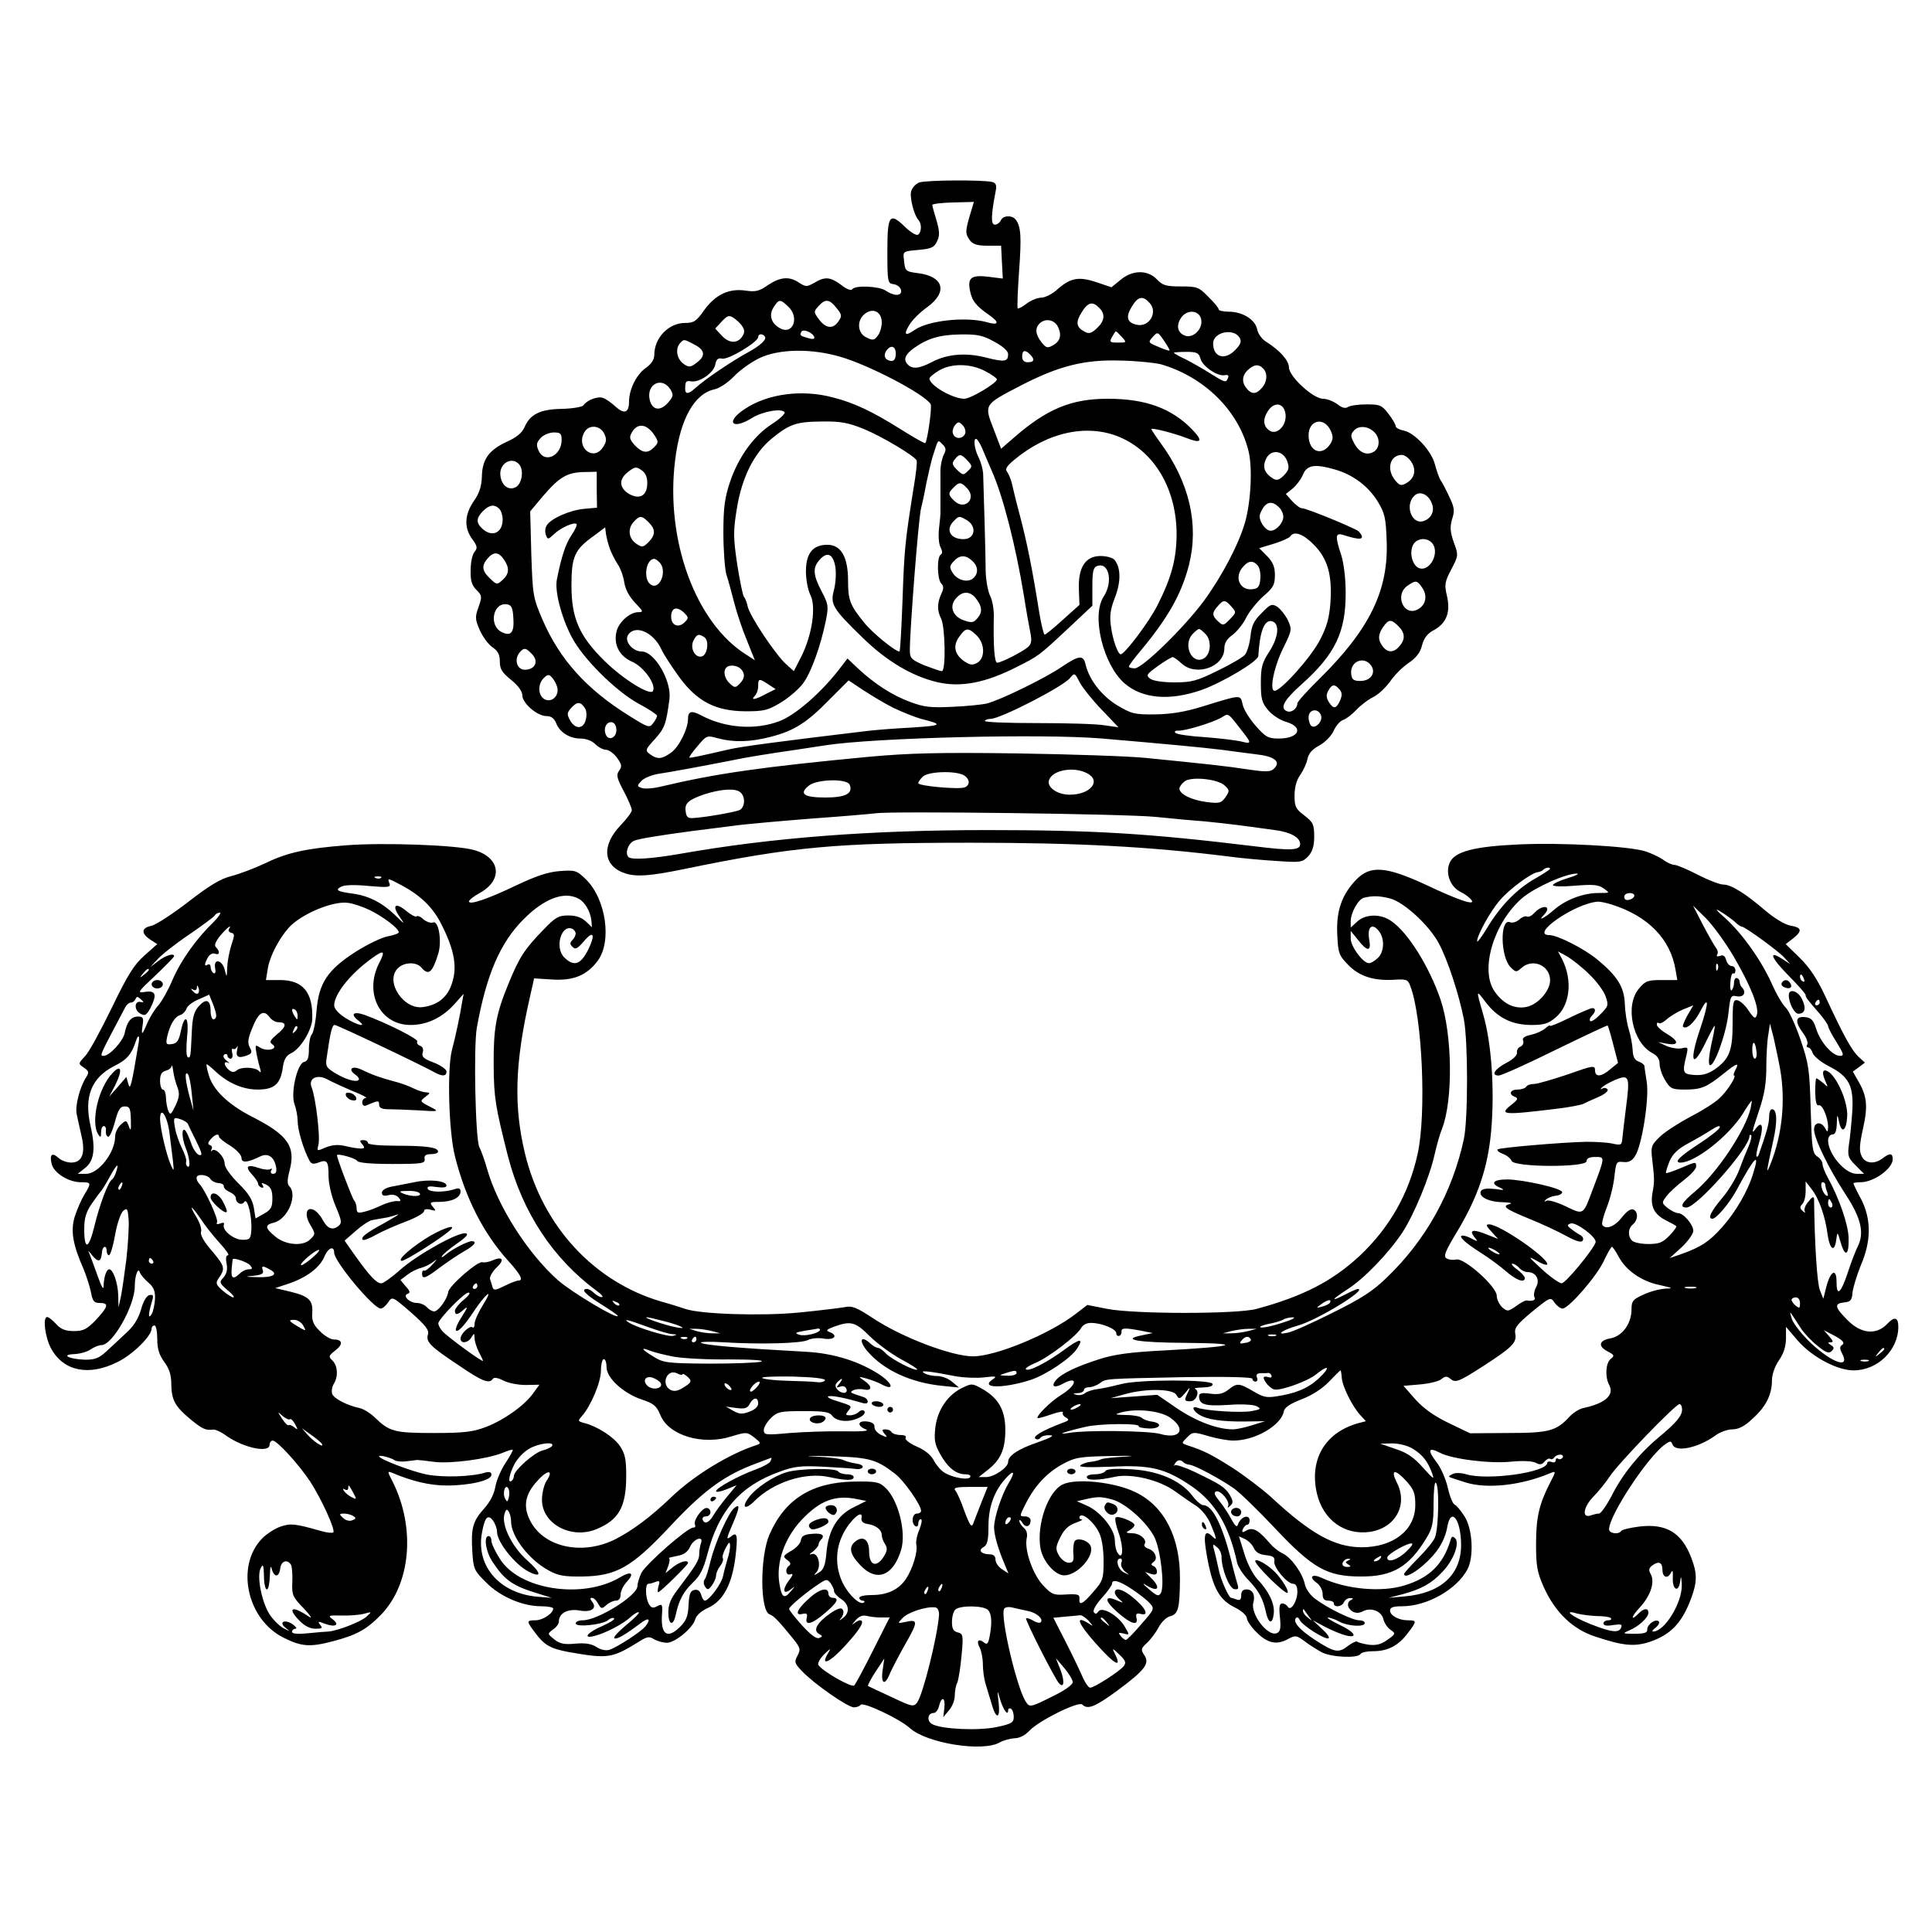 <?xml version="1.0" standalone="no"?>
<!DOCTYPE svg PUBLIC "-//W3C//DTD SVG 20010904//EN"
 "http://www.w3.org/TR/2001/REC-SVG-20010904/DTD/svg10.dtd">
<svg version="1.0" xmlns="http://www.w3.org/2000/svg"
 width="688pt" height="688pt" viewBox="0 0 688 688"
 preserveAspectRatio="xMidYMid meet">
<g transform="translate(0,688) scale(0.1,-0.1)"
fill="#000000" stroke="none">
<path d="M3273 6230 c-12 -5 -24 -18 -28 -30 -7 -21 10 -87 26 -104 12 -14 11
-43 -2 -52 -6 -3 -25 8 -43 25 -58 57 -66 47 -66 -83 0 -111 1 -115 22 -118
29 -4 38 -38 11 -38 -11 0 -28 7 -39 15 -22 16 -110 20 -119 5 -4 -6 -20 0
-39 15 -39 29 -58 31 -96 8 -27 -15 -30 -15 -54 0 -35 24 -67 21 -111 -8 -31
-22 -44 -25 -79 -20 -60 9 -108 -14 -148 -69 -28 -40 -37 -46 -68 -46 -59 0
-110 -53 -110 -114 0 -16 -10 -32 -30 -46 -34 -24 -60 -77 -60 -121 0 -39 -17
-45 -48 -17 -15 14 -35 28 -45 31 -19 7 -57 -8 -69 -26 -4 -6 -38 -12 -76 -13
-78 -1 -114 -19 -134 -65 -9 -21 -29 -37 -65 -53 -62 -29 -86 -62 -87 -124 -1
-33 -9 -59 -29 -87 -33 -48 -35 -95 -5 -135 18 -25 19 -32 8 -45 -8 -9 -14
-38 -14 -65 -1 -38 4 -54 21 -71 20 -20 20 -24 7 -61 -13 -36 -12 -44 5 -83
11 -24 31 -51 45 -60 19 -13 26 -26 26 -51 0 -27 8 -39 40 -65 25 -20 40 -41
40 -55 0 -28 53 -74 86 -74 17 0 27 -8 34 -24 12 -33 48 -56 87 -56 20 0 41
-8 53 -20 11 -11 28 -20 38 -20 10 0 28 -13 39 -28 17 -24 19 -31 8 -46 -11
-15 -9 -26 16 -73 16 -30 29 -61 29 -68 0 -7 -18 -31 -39 -53 -70 -72 -64
-146 15 -172 40 -13 87 -10 209 15 388 80 542 94 1020 94 383 0 641 -14 920
-49 44 -6 121 -13 171 -16 86 -6 92 -5 113 17 15 17 21 36 21 70 0 43 -4 51
-35 75 -31 23 -35 32 -35 71 0 29 7 55 20 73 11 16 23 41 26 57 4 20 17 35 42
48 21 12 43 34 51 52 8 18 23 36 34 39 11 4 32 20 47 36 15 16 42 37 61 46 18
9 45 35 60 56 14 21 44 51 65 65 28 19 42 38 48 63 7 26 19 42 42 54 45 25 60
63 47 121 -10 41 -8 51 15 95 26 50 26 51 9 97 -13 38 -14 54 -6 82 10 30 8
43 -10 80 -11 24 -25 51 -31 59 -5 8 -14 33 -20 56 -12 48 -72 113 -112 121
-16 3 -28 10 -28 16 0 5 -11 25 -26 44 -23 30 -30 33 -77 33 -29 0 -58 -4 -66
-9 -10 -7 -23 -3 -39 10 -14 10 -36 19 -51 19 -36 1 -121 80 -121 112 0 24
-32 60 -81 91 -14 8 -29 28 -32 44 -7 35 -52 63 -101 63 -20 0 -36 4 -36 8 0
5 -16 25 -37 45 -34 35 -40 37 -98 37 -53 0 -65 4 -85 25 -33 35 -88 34 -130
-2 l-32 -26 -53 18 c-63 21 -92 16 -139 -25 -18 -17 -45 -30 -58 -30 -14 0
-37 -10 -52 -21 -15 -12 -29 -19 -32 -17 -2 3 0 62 5 131 9 124 7 160 -12 185
-13 17 -46 15 -53 -3 -4 -8 -13 -15 -21 -15 -15 0 -14 33 3 121 4 20 0 28 -13
31 -32 8 -237 7 -260 -2z m181 -116 c-17 -59 -17 -66 0 -90 11 -14 26 -19 63
-19 l48 0 3 -59 3 -58 -48 6 c-63 8 -78 -2 -69 -48 7 -37 21 -55 70 -89 37
-26 32 -37 -11 -24 -74 20 -207 6 -256 -28 -33 -23 -40 -18 -20 16 10 18 39
47 66 66 72 53 58 108 -32 120 -47 6 -48 7 -52 48 -4 30 -3 30 51 35 47 4 57
9 67 31 10 20 9 35 -2 74 -8 26 -15 51 -15 55 0 4 33 8 74 9 l74 2 -14 -47z
m640 -313 c31 -34 -3 -89 -48 -77 -33 8 -38 28 -15 65 22 36 39 39 63 12z
m-1287 -13 c41 -38 17 -102 -29 -77 -32 17 -41 47 -23 75 19 29 23 30 52 2z
m172 -5 c19 -23 20 -29 7 -47 -19 -29 -45 -26 -69 6 -20 27 -20 28 -2 48 24
27 39 25 64 -7z m935 1 c23 -22 20 -47 -8 -73 -19 -18 -28 -21 -44 -12 -30 16
-32 34 -10 69 22 36 39 40 62 16z m-774 -52 c0 -16 -6 -37 -14 -47 -12 -17
-18 -18 -40 -7 -34 15 -36 64 -4 86 29 21 58 4 58 -32z m1138 7 c4 -32 -29
-63 -56 -55 -28 9 -35 35 -17 63 22 34 69 29 73 -8z m-1634 -22 c8 -12 8 -22
0 -34 -17 -27 -47 -27 -74 2 l-23 25 23 25 c21 22 26 24 44 12 11 -8 25 -21
30 -30z m1124 -2 c14 -30 7 -52 -21 -66 -17 -10 -23 -7 -38 12 -22 28 -24 50
-7 67 20 20 54 14 66 -13z m-868 -38 c0 -5 -10 -5 -22 -1 -29 8 -31 10 -24 23
8 12 46 -7 46 -22z m1095 3 c18 -20 17 -20 -14 -20 -29 0 -31 2 -21 20 6 11
12 20 14 20 2 0 11 -9 21 -20z m170 -48 c-2 -2 -20 4 -40 13 -37 15 -37 16
-20 35 17 19 18 19 40 -13 12 -18 21 -33 20 -35z m249 46 c8 -13 5 -23 -14
-43 -37 -40 -80 -28 -80 22 0 40 72 56 94 21z m-1690 3 c7 -10 -17 -32 -59
-55 -59 -32 -155 -97 -189 -128 -24 -22 -36 -23 -36 -3 0 27 3 30 21 27 30 -5
80 30 86 59 4 20 10 25 24 22 21 -6 129 59 129 77 0 12 17 13 24 1z m817 -18
c30 -16 49 -33 49 -44 0 -27 -12 -29 -76 -13 -72 19 -138 14 -193 -14 -49 -26
-74 -28 -91 -7 -13 16 -6 33 24 55 49 35 93 48 165 49 61 1 81 -3 122 -26z
m-1072 -8 c41 -20 45 -41 14 -65 -23 -18 -29 -19 -47 -7 -25 17 -32 52 -16 73
15 17 15 17 49 -1z m721 -34 c0 -23 -9 -31 -26 -24 -17 6 -18 25 -2 41 14 14
28 6 28 -17z m-196 -12 c103 -30 299 -133 320 -168 6 -9 -11 -129 -19 -139 -2
-2 -41 20 -87 49 -100 63 -167 95 -243 114 -109 29 -231 13 -312 -41 -71 -46
-47 -77 24 -33 38 24 107 36 117 21 3 -5 -17 -24 -45 -42 -64 -41 -119 -117
-149 -205 -19 -57 -24 -91 -24 -182 0 -61 5 -129 11 -150 7 -21 19 -66 28
-101 9 -35 29 -95 45 -133 l28 -70 -31 20 c-180 113 -288 408 -253 691 18 149
69 239 142 254 17 4 47 24 68 46 20 21 60 50 89 64 69 34 187 36 291 5z m674
9 c18 -18 15 -28 -8 -28 -13 0 -20 7 -20 20 0 23 10 26 28 8z m607 -15 c6 -27
62 -65 87 -59 11 2 15 -1 11 -10 -7 -18 -10 -17 -63 16 -25 16 -64 38 -87 50
-24 11 -43 22 -43 24 0 1 20 3 44 3 39 0 45 -4 51 -24z m-142 -20 c153 -44
275 -162 312 -305 16 -57 10 -183 -11 -257 -22 -78 -83 -194 -147 -281 -71
-96 -219 -240 -246 -240 -12 0 -21 3 -21 6 0 4 19 30 43 58 97 117 144 200
171 304 36 144 2 293 -100 433 -19 26 -34 49 -34 51 0 6 82 -15 123 -31 56
-22 63 -13 22 30 -73 75 -165 109 -300 109 -130 0 -217 -36 -335 -139 l-45
-39 -27 71 c-34 87 -34 86 95 153 137 71 228 94 357 90 58 -1 122 -8 143 -13z
m-624 -25 c23 -12 41 -25 41 -29 0 -13 -93 -69 -116 -69 -42 0 -124 48 -124
72 0 5 15 17 33 28 44 27 114 26 166 -2z m989 10 c17 -17 15 -48 -5 -70 -21
-24 -38 -23 -57 3 -16 23 -11 47 13 66 20 16 34 16 49 1z m-2111 -74 c12 -20
12 -25 -9 -49 -27 -30 -55 -26 -64 10 -14 56 42 86 73 39z m2191 -90 c4 -39
-30 -74 -56 -58 -24 15 -26 41 -7 70 23 36 59 29 63 -12z m-1501 -52 c61 -25
176 -93 187 -111 3 -4 -2 -49 -11 -101 -30 -188 -33 -218 -39 -397 -4 -101 -8
-183 -11 -183 -15 0 -95 65 -125 102 -51 63 -58 80 -58 150 0 85 -25 128 -74
128 -52 0 -76 -31 -76 -95 0 -29 7 -66 16 -84 21 -41 6 -142 -32 -218 l-27
-53 -30 27 c-38 36 -126 168 -134 202 -3 14 -9 31 -14 36 -4 6 -15 59 -24 117
-14 95 -14 117 -1 197 18 111 61 197 124 249 64 52 87 60 178 61 68 1 94 -4
151 -27z m360 -16 c-8 -20 -36 -21 -43 -1 -4 8 0 22 7 31 11 13 14 13 27 0 8
-8 12 -22 9 -30z m1301 12 c10 -22 10 -31 0 -48 -30 -47 -78 -29 -78 30 0 54
54 67 78 18z m-2406 -20 c13 -21 13 -25 -2 -40 -23 -24 -42 -22 -69 6 -18 20
-21 28 -12 44 20 38 55 34 83 -10z m-180 7 c9 -19 8 -29 -5 -48 -33 -51 -96
-2 -67 52 15 30 57 28 72 -4z m2740 8 c24 -21 23 -60 -2 -73 -25 -13 -51 -1
-69 34 -11 21 -12 28 -1 41 16 20 49 19 72 -2z m-906 -19 c126 -53 204 -186
204 -348 -1 -88 -18 -152 -68 -251 -28 -57 -117 -175 -131 -175 -10 0 -29 52
-35 101 -5 35 -2 59 14 100 22 56 22 107 -1 135 -6 8 -29 14 -50 14 -54 0 -80
-41 -77 -119 l2 -55 -59 -53 c-32 -29 -61 -53 -65 -53 -3 0 -12 35 -19 78 -26
163 -44 250 -68 342 -14 52 -27 106 -30 120 -3 14 -11 31 -16 39 -9 10 -3 20
23 42 119 100 260 131 376 83z m-1986 -11 c0 -56 -61 -85 -82 -38 -9 21 -8 28
7 45 10 11 31 20 47 20 24 0 28 -4 28 -27z m1504 -45 c10 -24 22 -52 27 -63
41 -91 86 -269 115 -445 8 -52 19 -112 23 -132 6 -29 4 -41 -8 -52 -19 -17
-96 -56 -110 -56 -10 0 -14 63 -12 162 1 26 -5 61 -13 76 -8 16 -15 55 -16 88
0 57 -7 289 -9 348 -1 15 -8 41 -16 57 -16 30 -20 73 -7 65 5 -3 17 -24 26
-48z m-143 -7 c-6 -11 -12 -38 -12 -58 0 -21 0 -57 0 -80 0 -24 0 -51 0 -60 1
-10 -2 -39 -5 -64 -3 -27 -1 -56 5 -67 7 -14 8 -23 1 -27 -14 -9 -13 -88 2
-103 9 -9 9 -18 0 -37 -15 -32 -15 -60 -1 -87 15 -28 18 -188 3 -188 -6 0 -34
10 -63 21 -46 20 -51 25 -51 54 0 72 31 473 40 505 5 19 14 62 20 95 7 33 16
71 20 85 22 69 19 65 36 48 13 -12 14 -20 5 -37z m1223 -24 c8 -23 6 -31 -12
-50 -17 -17 -26 -19 -39 -11 -30 19 -38 40 -25 69 17 37 62 32 76 -8z m-1139
3 c18 -19 18 -22 2 -37 -16 -16 -18 -16 -39 4 -18 18 -19 24 -8 37 16 21 23
20 45 -4z m1581 -5 c19 -29 11 -60 -19 -76 -17 -10 -24 -8 -39 11 -32 39 -18
90 24 90 10 0 25 -11 34 -25z m-3177 -9 c17 -20 10 -67 -11 -80 -25 -15 -52 4
-56 40 -6 43 41 71 67 40z m456 -66 c0 -44 -25 -60 -63 -40 -37 21 -40 53 -6
79 24 19 30 20 48 7 14 -9 21 -24 21 -46z m2449 48 c63 -18 117 -58 151 -112
27 -44 30 -60 33 -142 7 -177 -61 -316 -242 -494 -42 -41 -76 -79 -76 -85 0
-18 -21 -34 -36 -28 -28 10 -13 39 51 96 120 107 158 187 157 328 0 51 -7 105
-16 133 -22 66 -21 80 7 71 48 -15 67 -17 67 -7 0 5 -6 14 -12 20 -17 13 -185
82 -201 82 -8 0 -23 12 -36 26 l-22 25 24 19 c13 11 30 33 37 50 14 34 42 39
114 18z m-2629 -72 l1 -64 -46 -4 c-52 -5 -119 -35 -133 -59 -6 -9 -7 -24 -3
-34 6 -17 8 -17 29 3 24 23 72 44 80 36 3 -3 -5 -21 -18 -40 -21 -31 -36 -77
-52 -158 -8 -40 15 -131 51 -201 39 -78 161 -199 244 -243 34 -18 62 -37 62
-41 0 -4 -6 -16 -14 -26 -13 -18 -17 -17 -87 27 -151 94 -246 200 -307 341
-34 79 -35 87 -40 234 l-4 152 47 56 c57 66 85 83 145 84 l45 1 0 -64z m1320
4 c33 -36 -9 -78 -45 -45 -24 22 -25 29 -4 49 20 21 27 20 49 -4z m1654 -53
c11 -27 -2 -54 -31 -63 -41 -12 -66 57 -32 90 19 20 51 6 63 -27z m-545 -13
c9 -8 16 -24 16 -34 0 -22 -25 -50 -45 -50 -20 0 -45 39 -38 59 16 43 40 52
67 25z m-2776 -6 c7 -7 12 -24 12 -38 0 -47 -37 -65 -72 -33 -23 21 -23 38 2
63 23 23 41 25 58 8z m532 -48 c25 -25 25 -45 -1 -71 -18 -18 -23 -19 -42 -6
-28 18 -33 53 -11 78 22 24 29 24 54 -1z m1129 10 c41 -21 35 -70 -8 -70 -47
0 -65 34 -35 64 18 19 20 19 43 6z m-1267 -105 c6 -16 19 -41 28 -55 10 -14
20 -43 23 -64 4 -25 18 -51 39 -73 29 -30 30 -33 11 -33 -30 0 -71 -36 -78
-71 -10 -46 11 -86 57 -106 41 -18 86 -82 73 -104 -11 -17 -107 43 -173 108
-89 88 -117 151 -117 268 0 103 11 128 80 177 l40 30 3 -24 c2 -13 8 -36 14
-53z m2507 15 c49 -50 65 -107 59 -203 -4 -55 -12 -87 -37 -135 -31 -61 -139
-182 -162 -182 -20 0 -2 87 32 155 30 61 30 64 15 97 -9 18 -26 39 -37 47 -20
12 -25 10 -56 -22 -28 -27 -36 -45 -40 -83 -3 -27 -12 -57 -20 -66 -8 -9 -52
-35 -98 -57 -73 -36 -92 -41 -152 -41 -41 0 -76 5 -87 13 -16 12 -13 16 27 45
25 18 49 32 53 32 4 0 18 -10 31 -22 52 -49 153 -13 153 53 0 19 9 34 29 48
16 12 38 39 49 62 11 22 39 56 61 76 35 30 41 40 41 75 0 30 -7 46 -28 68
l-28 28 53 16 c29 9 55 21 58 26 13 21 47 8 84 -30z m419 8 c32 -32 -5 -106
-45 -91 -22 9 -34 49 -23 78 10 27 47 34 68 13z m-3304 -60 c21 -30 20 -51 -4
-73 -20 -18 -21 -18 -45 5 -29 27 -31 46 -8 72 21 24 39 23 57 -4z m1181 -28
c3 -21 1 -57 -5 -80 -14 -52 -6 -66 102 -171 86 -84 177 -138 269 -159 82 -18
168 -2 280 55 77 39 76 37 187 141 l82 77 0 68 c0 52 3 68 16 73 43 17 59 -56
24 -109 -44 -67 -2 -241 74 -308 63 -55 160 -64 275 -24 75 27 200 101 202
121 5 86 21 129 47 124 30 -6 26 -55 -7 -107 -27 -41 -31 -57 -31 -114 0 -56
4 -70 26 -96 14 -17 43 -36 65 -42 63 -19 45 -59 -27 -59 -38 0 -47 5 -83 46
-22 25 -43 59 -46 76 -8 35 -4 35 -140 -7 -64 -20 -113 -28 -170 -29 -75 -1
-85 2 -136 32 -56 34 -100 91 -113 145 -8 36 -23 34 -87 -9 -59 -40 -217 -117
-264 -129 -16 -4 -72 -10 -123 -12 -76 -4 -102 -1 -150 17 -63 23 -127 64
-186 119 l-38 36 -27 -35 c-63 -83 -157 -166 -215 -188 -87 -33 -194 -25 -280
21 -34 18 -46 14 -46 -13 0 -36 -32 -100 -60 -120 -33 -24 -49 -25 -75 -6 -18
13 -18 16 17 54 35 39 40 52 52 143 8 64 -53 169 -99 169 -32 0 -62 36 -49 58
25 40 92 11 120 -52 8 -17 36 -60 62 -96 64 -88 130 -122 236 -123 67 0 80 3
128 32 29 18 65 49 79 69 28 39 61 130 80 222 10 52 9 58 -15 104 -31 59 -33
85 -6 114 27 29 47 19 55 -28z m487 23 c22 -20 23 -46 3 -63 -20 -16 -57 -6
-73 21 -11 18 -11 24 4 40 21 23 42 24 66 2z m-1114 -5 c31 -31 0 -105 -33
-78 -25 21 -14 90 15 90 3 0 11 -5 18 -12z m2131 -12 c7 -8 11 -30 9 -48 -2
-26 -8 -34 -26 -36 -47 -7 -69 43 -35 80 19 22 36 23 52 4z m587 -81 c18 -28
11 -60 -17 -75 -50 -27 -84 51 -37 84 30 21 35 20 54 -9z m-1594 -32 c25 -30
28 -51 10 -73 -15 -18 -21 -19 -50 -9 -40 14 -53 51 -27 79 22 25 47 25 67 3z
m913 -33 c18 -20 18 -21 -5 -45 -22 -23 -25 -24 -42 -8 -22 20 -23 31 -1 55
20 23 26 23 48 -2z m-2557 -39 c4 -54 -8 -69 -43 -51 -45 24 -29 105 20 98 16
-2 21 -12 23 -47z m610 -17 c-22 -22 -48 -11 -48 20 0 32 20 38 45 15 18 -18
18 -20 3 -35z m2542 -14 c24 -24 25 -47 3 -72 -20 -23 -42 -23 -59 0 -18 23
-17 43 2 70 19 27 28 28 54 2z m-1503 -32 c31 -29 32 -83 2 -99 -18 -9 -26 -7
-48 8 -33 25 -38 55 -14 87 22 31 31 32 60 4z m817 3 c21 -23 18 -70 -6 -85
-42 -26 -77 46 -42 85 9 10 20 19 24 19 4 0 15 -9 24 -19z m-1786 -10 c19 -12
11 -65 -10 -69 -24 -5 -42 32 -28 58 12 22 18 24 38 11z m-612 -62 c23 -25 9
-54 -27 -54 -28 0 -39 36 -19 61 16 19 23 18 46 -7z m2988 -41 c16 -26 -4 -53
-40 -53 -23 0 -30 5 -32 23 -7 47 47 69 72 30z m-2246 -10 c16 -16 15 -34 -4
-53 -15 -15 -18 -15 -35 1 -19 17 -25 45 -12 57 10 11 38 8 51 -5z m-654 -64
c9 -31 -19 -58 -45 -44 -23 13 -25 53 -3 75 14 14 19 14 29 3 7 -7 16 -23 19
-34z m1862 14 c10 -18 44 -61 77 -95 l60 -63 -49 7 c-27 5 -135 8 -241 8 -105
0 -189 3 -186 8 2 4 12 7 21 7 36 1 256 114 282 145 17 20 17 20 36 -17z
m-1110 -5 l26 -17 -34 -17 c-38 -21 -57 -24 -40 -7 7 7 12 22 12 35 0 27 3 28
36 6z m444 -83 c31 -15 76 -33 100 -40 81 -20 76 -24 -35 -31 -60 -3 -135 -9
-165 -13 -300 -36 -447 -55 -490 -66 -104 -24 -133 -30 -135 -28 -2 2 11 20
29 41 32 38 33 39 72 28 55 -15 116 -14 188 5 83 21 129 50 209 132 l69 69 51
-34 c29 -19 77 -48 107 -63z m1590 65 c10 -12 10 -21 2 -40 -14 -30 -23 -31
-40 -5 -9 15 -10 26 -2 40 13 24 23 25 40 5z m-2687 -67 c6 -8 7 -27 3 -41 -8
-34 -38 -35 -56 -2 -12 22 -11 27 5 45 20 22 33 22 48 -2z m2621 -25 c8 -19
-17 -48 -33 -39 -6 4 -11 18 -11 32 0 28 34 34 44 7z m-274 -65 c27 -35 26
-38 -12 -28 -18 4 -76 11 -128 15 -52 3 -99 10 -104 15 -5 5 -1 9 10 8 24 -1
121 28 154 47 27 16 20 20 80 -57z m-2235 12 c0 -28 -29 -40 -38 -15 -9 22 3
46 22 43 10 -2 16 -13 16 -28z m1730 -30 c223 -19 360 -32 425 -40 36 -5 91
-12 122 -16 66 -7 90 -26 66 -50 -13 -13 -26 -14 -94 -4 -77 12 -154 20 -364
41 -58 6 -263 13 -456 16 -282 4 -386 1 -530 -12 -379 -36 -542 -59 -740 -106
-28 -7 -59 -9 -69 -5 -17 6 -17 8 -1 25 9 10 36 21 59 25 41 6 150 26 257 47
62 13 132 24 235 39 39 6 86 13 105 16 175 27 772 42 985 24z m-55 -123 c54
-27 14 -77 -61 -77 -45 0 -83 28 -73 53 13 35 87 48 134 24z m-439 -7 c23 -13
25 -36 4 -44 -21 -8 -165 5 -165 15 0 4 7 15 16 23 18 19 114 22 145 6z m931
-38 c17 -16 17 -19 2 -41 -15 -21 -22 -23 -68 -17 -53 7 -96 28 -96 48 0 6 8
17 18 25 23 19 121 9 144 -15z m-1336 3 c12 -31 -15 -45 -87 -45 -76 0 -95 13
-59 42 29 24 138 26 146 3z m-390 -26 c20 -16 17 -55 -3 -64 -20 -8 -125 -26
-163 -28 -19 -2 -26 3 -28 22 -5 30 8 42 65 62 59 19 111 23 129 8z m1479 -88
c66 -7 145 -14 175 -16 30 -3 87 -9 125 -14 39 -5 95 -13 125 -17 55 -7 90
-26 90 -50 0 -22 -32 -24 -160 -8 -380 46 -570 58 -955 58 -417 0 -766 -27
-1090 -84 -103 -18 -176 -23 -187 -12 -13 13 -2 48 20 58 18 7 76 17 202 34
41 5 109 14 150 19 41 6 167 17 280 26 113 8 216 17 230 19 54 8 882 -2 995
-13z"/>
<path d="M1235 3870 c-144 -11 -212 -26 -288 -63 -40 -19 -96 -40 -124 -47
-39 -10 -78 -34 -153 -92 -56 -43 -114 -81 -131 -85 -36 -7 -37 -27 -4 -49
l25 -16 -46 -41 c-37 -33 -59 -68 -116 -186 -39 -80 -81 -158 -95 -172 -25
-27 -25 -27 -4 -41 17 -12 19 -17 8 -34 -22 -33 -40 -101 -34 -131 3 -15 11
-50 17 -77 15 -62 3 -96 -36 -96 -15 0 -36 7 -46 17 -23 20 -32 12 -24 -22 8
-32 60 -65 104 -65 38 0 38 -2 12 -45 -11 -18 -26 -53 -34 -78 -15 -50 -7 -99
32 -187 10 -25 22 -62 26 -82 6 -32 11 -38 31 -38 34 0 31 -12 -13 -60 -33
-34 -45 -40 -79 -40 -29 0 -46 6 -63 25 -13 14 -27 25 -32 25 -17 0 -7 -76 15
-114 45 -80 135 -97 236 -46 55 27 121 93 121 119 0 6 5 11 10 11 6 0 10 -22
10 -48 0 -36 7 -57 25 -82 18 -24 25 -47 25 -79 1 -57 13 -79 68 -125 43 -35
54 -40 80 -37 8 2 31 -9 51 -24 62 -42 151 -60 151 -30 0 8 5 15 11 15 16 0
94 -86 133 -145 41 -63 91 -173 83 -182 -4 -3 -24 -1 -44 5 -91 26 -108 28
-143 16 -19 -6 -49 -25 -66 -42 -96 -98 -55 -289 76 -354 64 -32 94 -34 174
-13 85 22 121 42 171 93 108 109 126 311 43 476 -19 37 -19 38 -1 31 71 -30
134 -45 194 -45 82 0 159 18 159 38 0 10 -7 12 -22 8 -49 -15 -150 -18 -208
-7 -54 11 -170 55 -170 65 0 6 43 -5 55 -14 6 -4 24 -6 40 -4 17 2 35 4 40 5
6 0 34 -3 62 -7 58 -7 187 10 242 32 19 8 35 13 37 11 2 -1 -10 -23 -26 -47
-16 -24 -32 -62 -36 -84 -4 -26 -19 -55 -40 -78 -41 -46 -47 -70 -42 -154 4
-61 6 -67 49 -109 50 -51 130 -85 196 -85 24 0 43 -4 43 -8 0 -17 -37 -42 -63
-42 -33 0 -33 -3 0 -46 32 -43 54 -55 118 -67 143 -25 154 -23 257 41 23 14
31 15 48 4 11 -6 31 -12 45 -12 29 0 93 53 101 84 3 13 22 30 47 41 53 25 84
84 96 181 9 76 6 91 -15 73 -19 -15 -18 -9 6 46 24 56 26 72 5 55 -22 -18 -69
-125 -85 -190 -7 -30 -16 -60 -21 -65 -4 -6 -4 -17 2 -25 8 -13 12 -12 24 4 8
11 15 27 15 35 0 9 7 25 15 35 8 10 12 23 9 27 -3 5 2 21 10 36 12 23 15 24
16 9 0 -11 -4 -33 -10 -50 -5 -17 -12 -43 -15 -58 -5 -27 -50 -88 -65 -88 -4
0 -10 9 -13 21 -4 13 -12 20 -24 17 -14 -2 -19 -14 -21 -54 -2 -42 -9 -57 -33
-80 -42 -40 -65 -25 -62 40 3 44 2 46 -17 36 -15 -8 -21 -6 -30 9 -12 24 -13
71 -1 71 5 0 17 3 26 7 14 5 16 2 10 -15 -3 -12 -4 -22 -1 -22 7 0 106 97 106
104 0 13 -29 5 -54 -15 l-26 -21 10 26 c5 14 6 27 2 27 -4 1 9 4 28 8 25 4 39
14 48 34 14 29 49 39 38 11 -3 -9 -6 -26 -6 -38 0 -22 -10 -38 -77 -127 -24
-31 -33 -52 -33 -81 0 -44 17 -51 26 -10 11 53 28 84 61 116 26 24 38 48 52
101 40 155 117 244 257 294 51 19 75 22 155 18 52 -3 104 -6 116 -8 12 -2 23
1 25 6 2 6 -8 11 -22 13 -14 2 -34 7 -45 12 -11 6 -56 11 -100 13 -44 2 -33 3
25 2 165 -4 187 -9 257 -63 31 -23 93 -111 93 -132 0 -6 -7 -10 -15 -10 -17 0
-21 -35 -5 -45 6 -3 10 1 10 9 0 9 4 16 9 16 6 0 3 -16 -5 -37 -9 -20 -13 -44
-11 -54 6 -24 -13 -86 -37 -122 -26 -38 -66 -57 -121 -57 -25 0 -45 -4 -45
-10 0 -5 5 -10 12 -10 6 0 8 -3 5 -6 -13 -13 -55 26 -76 69 -27 56 -27 120 2
176 25 49 71 89 65 56 -2 -12 4 -19 21 -22 30 -4 51 -21 51 -39 0 -8 5 -23 12
-33 9 -15 8 -24 -6 -46 -26 -39 -51 -29 -51 20 0 43 -22 58 -50 35 -24 -20
-18 -46 19 -84 57 -61 117 -39 145 55 19 62 -10 178 -56 221 -22 21 -33 23
-113 22 -150 -3 -245 -63 -300 -189 -34 -79 -34 -272 1 -284 14 -4 35 -27 83
-86 26 -33 28 -38 16 -61 -12 -22 -11 -27 16 -55 41 -44 163 -129 185 -129 10
0 20 4 24 9 7 12 139 -50 174 -82 60 -55 260 -87 321 -52 14 8 38 14 53 15 17
0 37 10 52 26 33 36 176 107 189 94 19 -19 45 -9 124 49 100 74 117 97 97 127
-13 19 -12 24 9 43 13 12 32 37 42 56 10 19 28 36 40 39 30 8 35 27 36 133 1
148 -55 259 -158 309 -73 36 -211 51 -259 28 -52 -24 -94 -142 -80 -226 8 -48
52 -98 85 -98 46 0 108 68 94 104 -7 18 -39 30 -54 21 -6 -4 -9 -23 -8 -43 3
-31 0 -37 -17 -37 -10 0 -26 12 -34 26 -13 23 -12 30 5 65 14 28 29 42 54 51
19 7 29 12 22 12 -7 1 -10 6 -7 11 9 15 51 -20 69 -58 10 -20 16 -59 16 -101
0 -63 -2 -70 -36 -109 -38 -45 -53 -52 -50 -24 1 14 -6 16 -47 14 -44 -3 -51
-1 -82 32 -37 39 -67 125 -59 167 4 16 0 30 -10 38 -9 8 -16 19 -16 25 0 6 5
3 11 -7 11 -19 29 -14 29 9 0 8 -9 14 -20 14 -20 0 -20 0 1 42 34 68 77 113
131 143 46 25 60 28 177 30 69 1 92 1 51 -2 -41 -2 -82 -6 -90 -10 -8 -4 -26
-8 -39 -9 -13 -2 -28 -7 -34 -13 -6 -6 34 -7 110 -4 141 7 193 -6 287 -70 83
-57 133 -141 161 -270 3 -16 22 -45 42 -65 36 -38 51 -65 62 -117 9 -38 23
-39 27 -1 4 35 -18 80 -58 122 -16 17 -37 57 -47 92 l-19 61 22 -10 c12 -6 26
-20 31 -32 7 -15 21 -23 43 -25 26 -3 32 -7 30 -22 -4 -21 46 -80 67 -80 10 0
15 -10 15 -28 0 -34 -23 -71 -34 -54 -4 7 -13 12 -20 12 -10 0 -12 -13 -8 -50
4 -40 1 -51 -12 -56 -32 -12 -93 68 -83 108 8 28 -2 48 -24 48 -13 0 -19 -7
-19 -21 0 -15 -4 -19 -16 -15 -9 3 -17 6 -20 6 -8 0 -38 67 -44 100 -4 19 -11
49 -15 65 -8 27 -7 29 8 16 10 -7 17 -23 17 -35 0 -43 27 -111 45 -115 15 -2
17 1 11 20 -4 13 -11 40 -16 59 -33 142 -71 220 -105 220 -8 0 -26 16 -40 35
-42 54 -122 88 -220 93 -54 3 -85 1 -89 -7 -4 -6 -20 -11 -37 -11 -16 0 -29
-4 -29 -10 0 -13 42 -12 100 1 58 13 159 -11 215 -52 22 -16 55 -39 74 -51 20
-13 41 -39 52 -65 22 -52 24 -62 7 -45 -32 32 -35 3 -14 -101 19 -88 42 -126
93 -151 24 -12 42 -28 43 -38 0 -9 16 -33 37 -53 39 -38 71 -44 113 -20 23 12
28 11 55 -9 17 -13 44 -30 62 -40 35 -18 128 -22 138 -6 3 6 24 10 46 10 51 0
89 20 122 64 33 43 33 46 1 46 -33 0 -64 17 -64 35 0 11 12 15 43 15 89 0 195
60 233 132 23 45 18 142 -10 187 -14 22 -30 41 -36 43 -6 2 -17 28 -24 59 -7
31 -25 73 -41 93 -32 42 -29 54 12 33 43 -23 179 -40 255 -32 41 4 75 2 87 -4
14 -8 22 -7 31 4 7 8 16 13 20 10 5 -3 11 -1 15 5 3 5 13 10 21 10 8 0 12 -5
9 -10 -4 -6 -11 -8 -16 -5 -5 4 -9 1 -9 -5 0 -7 -7 -10 -15 -6 -8 3 -15 1 -15
-3 0 -34 -211 -64 -289 -41 -20 6 -40 6 -50 0 -14 -7 -14 -9 -1 -13 8 -3 30
-10 49 -16 76 -24 199 -11 304 34 18 7 18 5 -2 -33 -40 -78 -51 -125 -51 -220
0 -80 4 -101 28 -155 41 -90 103 -149 183 -175 99 -33 140 -37 196 -18 74 26
113 67 146 156 21 57 21 88 0 142 -34 90 -89 123 -184 112 -33 -4 -62 -11 -65
-15 -9 -15 -44 -10 -44 5 0 50 139 260 199 302 19 14 22 13 27 0 11 -29 91
-12 151 31 17 13 45 23 62 23 22 0 44 11 72 38 47 42 69 85 69 136 0 21 10 50
25 72 17 24 25 51 25 78 l0 41 41 -48 c51 -59 141 -107 200 -107 85 0 159 72
159 155 0 35 -14 38 -40 10 -38 -40 -93 -35 -141 14 -46 46 -48 59 -12 63 23
2 28 8 30 36 2 17 15 60 29 95 38 87 38 165 2 236 -16 29 -28 55 -28 57 0 2
12 4 26 4 46 0 114 48 114 82 0 22 -10 23 -36 3 -29 -22 -63 -19 -75 9 -9 18
-7 41 5 96 18 79 15 116 -16 169 l-20 35 22 16 21 16 -23 21 c-24 23 -51 71
-118 215 -28 60 -55 102 -90 136 l-51 50 26 20 c34 27 32 39 -10 46 -20 4 -56
26 -87 52 -72 62 -123 94 -151 94 -13 0 -54 16 -91 35 -37 19 -74 35 -83 35
-8 0 -27 8 -41 19 -15 10 -43 23 -62 29 -56 19 -303 32 -450 25 -159 -7 -229
-25 -247 -64 -17 -36 0 -85 36 -104 15 -7 33 -20 40 -29 19 -23 -41 -4 -163
54 -141 65 -196 69 -246 18 -52 -54 -72 -112 -68 -195 3 -67 6 -75 38 -108 39
-41 90 -58 163 -54 45 3 51 1 59 -22 43 -110 58 -457 26 -599 -31 -141 -100
-262 -206 -362 -97 -90 -201 -144 -367 -189 -69 -19 -434 -19 -532 0 l-71 14
-39 -30 c-93 -73 -287 -153 -368 -153 -76 0 -254 68 -355 135 -61 40 -76 46
-103 40 -18 -3 -90 -12 -162 -19 -132 -13 -351 -6 -405 13 -14 5 -52 17 -85
26 -239 70 -422 267 -485 525 -41 168 -37 322 16 555 l16 71 63 -4 c76 -5 124
14 163 66 52 69 30 221 -42 291 -33 32 -38 33 -93 29 -42 -3 -85 -18 -155 -51
-102 -49 -168 -71 -168 -57 0 5 18 19 40 31 83 47 71 126 -22 152 -63 18 -323
27 -453 17z m4285 -84 c0 -2 -24 -18 -52 -34 -66 -37 -126 -99 -172 -176 -20
-33 -36 -54 -36 -48 0 22 49 110 82 147 33 39 111 96 133 99 8 1 18 5 21 9 8
8 24 10 24 3z m63 -33 c-29 -9 -53 -20 -53 -25 0 -5 34 -6 79 -2 64 5 83 4
102 -10 23 -16 23 -16 -18 -16 -55 0 -118 -24 -159 -60 -33 -29 -61 -43 -36
-18 7 7 12 16 12 20 0 15 -27 8 -45 -12 -10 -11 -22 -17 -27 -14 -5 3 -17 -1
-27 -10 -10 -9 -25 -14 -34 -10 -36 14 -34 -123 2 -160 19 -19 21 -19 39 -3
40 36 102 9 102 -44 0 -38 -44 -87 -85 -95 -43 -8 -83 12 -113 56 -53 77 -2
246 100 333 46 38 153 86 193 86 11 0 -4 -8 -32 -16z m-4226 1 c-3 -3 -12 -4
-19 -1 -8 3 -5 6 6 6 11 1 17 -2 13 -5z m72 -26 c66 -35 110 -77 139 -132 53
-102 63 -166 37 -230 -17 -41 -49 -65 -97 -72 -69 -12 -137 88 -93 136 21 24
67 26 85 5 26 -31 40 -19 61 50 13 44 1 118 -19 110 -8 -3 -23 2 -34 11 -10
10 -21 14 -24 11 -4 -4 -20 5 -36 18 -39 33 -54 22 -26 -18 21 -31 21 -31 -16
5 -44 43 -92 67 -144 75 -61 8 -70 13 -48 25 12 7 48 8 99 3 70 -6 79 -5 74 9
-8 20 -7 20 42 -6z m4391 -37 c0 -12 -28 -22 -34 -12 -3 5 -3 11 1 15 9 9 33
7 33 -3z m-3760 -11 c23 -12 42 -45 46 -78 l2 -24 -22 21 c-15 14 -35 21 -62
21 -35 0 -46 -6 -90 -52 -67 -69 -85 -98 -122 -188 -46 -111 -55 -162 -54
-295 1 -116 6 -145 51 -323 52 -200 160 -364 316 -479 17 -12 25 -22 18 -22
-6 -1 -18 6 -27 14 -8 8 -19 15 -25 15 -25 0 -7 -19 49 -54 33 -21 60 -39 60
-42 0 -14 -164 84 -213 127 -107 95 -214 262 -252 395 -9 32 -22 68 -28 79
-14 27 -21 356 -9 425 34 189 83 303 167 387 74 74 144 100 195 73z m2892 0
c49 -14 137 -95 171 -158 32 -59 72 -181 90 -272 15 -79 15 -355 0 -426 -41
-190 -135 -359 -273 -492 -51 -50 -92 -76 -195 -127 -71 -36 -143 -68 -160
-71 -46 -10 -18 10 35 25 70 19 253 131 215 131 -3 0 -24 -9 -45 -20 -54 -28
-50 -19 9 19 59 38 145 127 195 202 41 63 97 197 115 279 7 30 18 71 26 90 40
102 37 336 -5 460 -41 120 -118 242 -177 281 -38 26 -91 24 -120 -3 l-23 -21
0 22 c0 31 27 79 47 84 31 8 57 7 95 -3z m-3635 -41 c47 -23 103 -65 103 -79
0 -4 -17 -10 -37 -14 -21 -3 -73 -28 -116 -55 -101 -65 -132 -112 -140 -212
-3 -40 -11 -77 -17 -83 -5 -5 -10 -29 -10 -52 0 -31 -4 -43 -18 -46 -24 -7
-48 -112 -33 -151 6 -16 11 -43 11 -60 0 -31 21 -101 41 -138 7 -14 14 -16 33
-9 31 12 36 5 36 -49 0 -26 11 -73 25 -106 23 -54 23 -61 9 -72 -21 -15 -38
-8 -55 23 -7 14 -21 30 -31 35 -27 14 -35 -16 -14 -51 20 -34 20 -35 0 -54
-25 -25 -87 -20 -123 10 -38 31 -39 42 -6 50 50 12 86 99 55 130 -8 8 -7 25 1
55 23 86 -5 127 -133 192 -86 44 -140 96 -155 150 -6 20 -9 37 -7 37 3 0 17
-12 32 -26 44 -41 97 -64 150 -64 59 0 81 20 89 78 4 29 12 43 29 51 33 15 74
81 76 122 3 95 -33 139 -115 139 l-50 0 7 43 c7 41 38 102 73 142 43 49 157
97 211 90 19 -2 54 -14 79 -26z m4422 20 c130 -41 210 -123 228 -234 l6 -35
-56 0 c-49 0 -58 -3 -81 -31 -50 -59 -23 -191 48 -229 18 -9 26 -22 26 -39 0
-14 9 -41 20 -58 18 -30 24 -33 71 -33 57 0 76 8 136 56 48 39 58 42 43 14 -6
-11 -8 -20 -5 -20 11 0 -24 -56 -52 -81 -15 -15 -61 -44 -102 -65 -41 -22 -90
-53 -109 -71 -32 -31 -34 -35 -28 -85 8 -69 8 -76 0 -119 -7 -46 7 -74 49 -95
18 -9 34 -18 36 -20 3 -2 -8 -18 -24 -34 -24 -25 -37 -30 -75 -30 -25 0 -51 5
-58 12 -16 16 -15 43 3 58 19 16 19 46 1 53 -9 4 -25 -8 -41 -29 -25 -32 -57
-44 -69 -26 -3 5 4 33 16 63 12 30 24 79 27 109 6 52 7 55 32 52 19 -2 31 4
42 22 24 36 51 207 41 264 -4 26 -8 51 -8 56 -1 5 -10 12 -21 16 -14 5 -20 17
-21 41 -1 19 -7 52 -14 74 -7 22 -13 63 -14 91 -2 59 -27 99 -99 158 -46 38
-141 86 -169 86 -73 0 90 113 171 119 8 1 31 -4 50 -10z m434 -184 c62 -106
93 -185 83 -210 -5 -15 -10 -12 -29 16 -12 19 -30 35 -40 37 -15 3 -17 -7 -17
-83 0 -98 -12 -127 -65 -164 -24 -16 -44 -21 -72 -19 -41 3 -43 8 -27 72 6 27
5 28 -17 23 -13 -3 -37 1 -54 8 l-30 14 33 -6 c42 -7 41 10 -3 36 -19 11 -35
26 -35 32 0 7 3 9 7 6 3 -4 16 2 27 12 12 11 38 27 59 36 l37 15 -21 -36 c-11
-20 -18 -38 -16 -40 12 -12 41 14 62 55 31 60 31 32 0 -61 -41 -120 -29 -150
20 -48 16 33 30 59 31 57 2 -2 -4 -32 -12 -67 -8 -37 -11 -67 -6 -72 14 -14
59 109 67 183 7 63 8 66 31 61 24 -4 34 15 17 32 -4 4 -8 13 -8 19 0 7 -4 13
-10 14 -5 2 -10 -6 -10 -16 0 -11 -4 -23 -8 -27 -4 -5 -7 8 -5 28 1 20 6 34
10 32 4 -3 8 2 8 10 0 9 -6 16 -14 16 -7 0 -16 10 -19 21 -4 15 -11 20 -22 15
-10 -3 -14 -2 -10 5 4 5 2 15 -3 22 -6 7 -27 44 -47 82 l-36 70 45 -44 c24
-24 69 -85 99 -136z m3 124 c11 -11 23 -19 27 -19 11 0 132 -88 152 -111 l20
-22 -28 18 c-51 33 -41 5 21 -58 34 -34 62 -66 62 -70 0 -9 5 -15 50 -67 16
-19 30 -39 30 -44 0 -5 13 -31 30 -57 26 -43 28 -49 12 -49 -26 0 -69 48 -84
95 -10 32 -18 41 -40 43 -35 4 -37 -17 -7 -57 12 -16 18 -34 15 -40 -4 -6 -3
-11 3 -11 5 0 13 -9 16 -20 4 -11 29 -32 56 -46 74 -37 91 -71 85 -164 -3 -41
-8 -94 -12 -117 -5 -38 -3 -46 24 -73 l30 -30 -27 0 c-41 0 -101 71 -101 119
0 12 7 21 15 21 10 0 15 11 16 38 1 36 2 36 8 7 9 -43 26 -33 29 19 3 47 -30
128 -62 156 -23 18 -31 5 -17 -27 12 -27 12 -27 -6 -10 -11 9 -22 17 -25 17
-2 0 -4 -23 -4 -50 1 -34 5 -49 13 -46 12 5 33 -44 33 -78 -1 -19 -2 -19 -11
-3 -14 25 -39 21 -39 -5 0 -32 52 -139 112 -231 56 -85 68 -138 43 -187 -7
-14 -23 -55 -35 -92 -25 -75 -40 -87 -40 -32 0 49 -21 39 -36 -17 l-11 -44
-12 30 c-10 24 -19 159 -21 325 -1 11 -7 8 -20 -9 -11 -12 -17 -28 -13 -35 3
-6 1 -6 -8 2 -10 9 -10 15 -1 24 7 7 12 27 12 46 l0 35 20 -26 c27 -33 50 -99
58 -162 8 -55 25 -67 31 -20 4 30 4 30 16 -10 16 -55 30 -45 28 18 -2 49 -34
141 -75 215 -10 18 -18 39 -18 47 0 8 -8 20 -19 27 -17 12 -19 30 -23 168 -4
143 -7 162 -37 250 -18 52 -41 102 -52 112 -10 9 -33 47 -49 84 -39 86 -106
180 -167 235 -32 28 -38 36 -18 24 17 -10 39 -26 51 -36z m-5417 -4 c-61 -59
-116 -137 -145 -205 -15 -36 -38 -76 -50 -90 -13 -14 -30 -42 -39 -62 -19 -46
-23 -48 -17 -8 4 25 1 30 -16 30 -25 0 -40 -18 -48 -59 -6 -29 -54 -81 -75
-81 -15 0 -16 -3 76 171 5 11 15 19 22 19 6 0 13 6 16 13 4 9 7 9 18 -1 12
-11 12 -13 0 -10 -23 5 -24 -29 -2 -41 17 -10 22 -7 36 18 25 49 20 64 -17 59
-31 -5 -30 -3 35 58 37 35 67 66 67 69 0 12 -30 3 -56 -17 l-29 -22 25 27 c13
15 63 55 112 88 48 33 90 64 93 69 3 6 11 10 18 10 6 0 -5 -16 -24 -35z m56
-24 c-3 -5 1 -11 9 -13 12 -3 12 -8 0 -43 -7 -22 -14 -58 -15 -80 -1 -36 -2
-37 -8 -11 -8 37 -41 46 -35 9 3 -15 1 -22 -6 -18 -5 3 -10 13 -10 21 0 8 -4
12 -10 9 -13 -8 -13 1 0 25 6 11 17 17 25 14 17 -7 20 7 4 23 -7 7 -2 19 16
42 25 29 43 42 30 22z m1235 -15 c0 -7 -5 -17 -12 -24 -9 -9 -9 -15 1 -24 10
-11 18 -6 42 22 33 39 40 21 13 -33 -27 -53 -51 -60 -85 -26 -34 34 -11 117
28 102 7 -3 13 -11 13 -17z m2859 10 c22 -26 21 -72 0 -95 -11 -11 -26 -21
-34 -21 -21 0 -65 59 -65 88 l0 27 26 -32 c33 -43 48 -42 40 0 -8 45 9 62 33
33z m-3559 -116 c-54 -106 3 -220 112 -220 59 0 113 26 157 75 l32 36 -6 -33
c-6 -40 -23 -120 -36 -169 -17 -68 -11 -289 11 -376 37 -149 102 -276 190
-373 42 -46 55 -70 37 -70 -7 0 -30 -9 -50 -19 -32 -16 -39 -17 -43 -5 -2 8
-6 21 -9 29 -2 8 8 26 22 40 31 28 24 43 -12 27 -14 -6 -30 -9 -37 -7 -16 6
-119 -84 -122 -106 -3 -25 -35 -69 -50 -69 -7 0 -19 7 -26 15 -7 8 -23 15 -35
15 -27 0 -53 26 -33 33 10 3 8 10 -7 26 l-19 23 24 18 c14 11 36 22 50 25 14
4 34 14 45 23 13 11 12 8 -4 -10 -13 -15 -27 -25 -31 -23 -4 2 -7 -2 -7 -10 0
-22 12 -18 63 21 26 19 64 45 85 57 38 21 50 37 29 37 -15 0 -71 -29 -94 -49
-11 -9 -16 -10 -12 -4 4 7 28 27 54 45 34 24 42 34 30 36 -27 5 -172 -76 -233
-130 -29 -26 -60 -48 -67 -48 -17 0 -40 24 -93 98 l-38 54 39 34 c21 19 48 37
59 39 11 2 31 6 45 8 14 2 34 8 45 12 11 3 -9 -9 -44 -29 -70 -38 -88 -53 -79
-61 3 -3 25 5 49 19 24 13 72 34 107 47 34 13 62 29 62 36 0 7 9 9 23 5 20 -5
21 -4 8 11 -12 15 -10 17 23 17 45 0 76 15 76 37 0 11 -6 14 -22 8 -37 -12
-91 -11 -95 2 -3 8 6 10 31 6 23 -3 36 -2 36 5 0 17 -60 24 -115 12 -27 -5
-65 -13 -82 -16 -20 -4 -33 -13 -33 -21 0 -11 7 -13 24 -9 15 4 28 0 36 -9 9
-11 8 -14 -7 -12 -11 0 -35 -6 -54 -15 -19 -9 -46 -20 -61 -23 -23 -6 -28 -4
-28 12 0 10 -4 23 -9 28 -7 8 -61 150 -61 161 0 8 66 -10 72 -20 4 -7 49 -11
125 -11 107 0 118 2 115 18 -2 12 4 17 23 17 14 0 25 4 25 9 0 15 -41 21 -147
21 -62 0 -103 4 -103 10 0 6 -7 10 -16 10 -14 0 -14 -3 -4 -15 10 -12 9 -15
-6 -15 -11 0 -35 4 -55 9 -25 6 -46 4 -69 -5 -32 -14 -32 -14 -26 10 7 27 -10
168 -24 203 -14 33 20 50 58 28 15 -8 54 -26 87 -40 33 -13 54 -24 48 -25 -7
0 -13 -7 -13 -16 0 -9 6 -14 13 -11 45 19 47 19 47 3 0 -11 9 -16 33 -16 17 0
66 -2 107 -4 73 -5 74 -4 45 11 -41 21 -41 21 -19 38 16 12 17 14 2 15 -9 0
-29 6 -45 14 -15 8 -48 20 -73 26 -47 13 -74 22 -115 42 -31 14 -47 1 -21 -18
11 -7 17 -17 13 -20 -9 -9 -47 2 -86 26 -30 19 -33 24 -27 58 13 91 19 112 28
112 9 0 304 -140 360 -171 25 -13 38 -11 38 5 0 8 -20 22 -45 32 -36 13 -44
21 -40 35 4 12 1 21 -9 25 -9 3 -13 10 -10 15 5 9 -109 66 -188 95 -41 14 -52
2 -20 -22 31 -24 -7 -15 -48 11 -25 16 -40 33 -40 45 0 40 59 114 135 168 43
31 48 27 25 -18z m4310 -40 c26 -25 52 -60 58 -79 11 -31 9 -35 -19 -63 -16
-17 -33 -28 -36 -24 -4 3 -1 12 5 18 15 15 16 28 2 28 -5 0 -41 -15 -80 -34
-38 -19 -70 -32 -70 -29 0 4 -8 -1 -17 -9 -10 -9 -33 -19 -51 -23 -23 -5 -32
-11 -28 -21 3 -8 -1 -17 -9 -21 -9 -3 -14 -12 -13 -21 2 -9 -13 -24 -36 -36
-44 -23 -58 -46 -29 -46 10 0 101 41 202 91 101 49 185 89 186 87 2 -2 11 -32
20 -68 l17 -65 -27 -22 c-32 -28 -55 -30 -55 -4 0 18 -7 17 -97 -15 -54 -18
-108 -34 -120 -34 -12 0 -25 -4 -28 -10 -3 -5 -17 -10 -31 -10 -26 0 -33 -17
-9 -26 12 -5 10 -10 -10 -26 -49 -38 -36 -40 153 -17 46 5 91 14 100 18 10 5
34 16 55 25 21 9 35 21 32 26 -4 6 -12 7 -18 4 -8 -5 -9 -3 -2 4 6 6 27 18 48
27 49 20 52 12 37 -102 -6 -48 -12 -98 -13 -110 -2 -21 -5 -22 -37 -15 -19 4
-60 6 -90 6 -92 -2 -310 -21 -317 -27 -3 -4 5 -11 19 -16 14 -5 28 -17 31 -25
9 -23 267 -24 267 -1 0 10 10 15 31 15 35 0 35 1 -7 -110 -37 -99 -33 -97 -98
-66 -31 15 -62 24 -69 20 -8 -5 -9 -4 -2 4 6 6 21 12 35 14 14 1 24 8 23 13
-3 14 -137 44 -195 45 -51 0 -63 -14 -25 -30 17 -8 13 -9 -19 -4 -28 3 -45 1
-50 -7 -11 -19 25 -39 75 -40 25 -1 38 -3 29 -6 -31 -8 -20 -17 65 -52 45 -18
105 -46 134 -62 35 -19 54 -25 59 -17 4 6 1 14 -7 19 -8 4 -23 14 -33 22 -16
12 -17 15 -3 20 18 7 94 -49 89 -67 -8 -26 -107 -146 -121 -146 -9 1 -41 23
-71 51 -49 45 -51 48 -17 29 20 -12 37 -17 37 -12 0 25 -170 142 -207 142 -13
0 -11 -5 8 -26 l24 -26 -43 17 c-47 19 -62 15 -41 -11 13 -16 12 -16 -8 -6
-12 7 -27 12 -34 12 -19 0 7 -25 64 -61 29 -18 69 -48 90 -66 36 -32 67 -43
67 -24 0 5 -12 19 -27 30 -16 11 -23 21 -17 21 6 0 17 -7 24 -15 7 -8 20 -15
30 -15 30 0 45 -27 30 -54 -7 -13 -9 -29 -6 -35 7 -10 -6 -16 -27 -12 -5 1
-22 -8 -38 -20 -29 -20 -31 -20 -50 -4 -10 10 -19 28 -19 41 0 32 -115 135
-144 129 -12 -3 -27 -1 -35 4 -12 7 -4 26 39 97 74 124 108 226 120 355 13
144 2 315 -29 419 -25 87 -25 87 9 42 42 -56 94 -82 164 -82 44 0 60 5 85 26
52 43 62 132 24 208 l-15 28 33 -18 c18 -11 54 -39 79 -64z m457 18 c-3 -8 -6
-5 -6 6 -1 11 2 17 5 13 3 -3 4 -12 1 -19z m-5587 -2 c0 -2 -8 -10 -17 -17
-16 -13 -17 -12 -4 4 13 16 21 21 21 13z m5894 -32 c3 -8 2 -12 -4 -9 -6 3
-10 10 -10 16 0 14 7 11 14 -7z m-5718 -51 c-4 -4 -12 -1 -19 7 -9 10 -9 11 1
6 7 -4 12 -2 13 6 0 11 2 11 6 0 3 -7 2 -16 -1 -19z m64 -79 c0 -8 -4 -14 -10
-14 -5 0 -10 13 -10 29 0 41 -16 47 -42 18 -17 -19 -23 -40 -25 -93 -4 -90 -5
-94 -15 -88 -5 3 -5 34 -2 70 8 73 -8 89 -22 22 -7 -34 -14 -44 -32 -46 -20
-3 -22 0 -17 25 10 44 27 72 46 78 10 3 20 14 23 23 3 10 23 25 43 33 l38 17
12 -30 c7 -17 13 -37 13 -44z m5710 46 c0 -5 -5 -10 -11 -10 -5 0 -7 5 -4 10
3 6 8 10 11 10 2 0 4 -4 4 -10z m-5420 -48 c0 -15 -2 -15 -10 -2 -13 20 -13
33 0 25 6 -3 10 -14 10 -23z m-70 -22 c32 0 31 -15 -2 -42 -27 -23 -30 -29
-18 -37 23 -16 -18 -27 -43 -12 -19 12 -19 11 -13 -24 4 -20 10 -44 13 -53 3
-10 2 -13 -4 -7 -11 15 -63 17 -79 4 -11 -9 -18 -8 -29 1 -18 15 -20 34 -2 25
6 -4 4 0 -6 8 -12 10 -14 17 -8 22 6 3 11 1 11 -4 0 -6 5 -11 11 -11 6 0 9 9
6 20 -3 11 -1 18 3 15 5 -3 11 1 14 7 3 7 3 3 1 -9 -7 -26 3 -33 33 -22 19 7
21 12 12 28 -10 20 -8 33 16 88 18 39 35 46 53 22 7 -10 21 -19 31 -19z m61
-33 c-10 -9 -11 -8 -5 6 3 10 9 15 12 12 3 -3 0 -11 -7 -18z m5288 -133 c20
-112 8 -234 -34 -339 -17 -43 -15 -29 9 80 16 70 15 115 -4 115 -6 0 -10 -12
-10 -27 0 -24 -9 -55 -36 -132 -2 -8 -6 -12 -9 -9 -2 2 2 26 10 52 16 53 11
77 -11 49 -18 -25 -17 -19 11 65 18 53 25 95 25 150 0 43 3 95 7 117 l6 40 13
-50 c6 -28 17 -77 23 -111z m-5845 94 c-26 -156 -30 -172 -37 -148 l-7 25 -30
-35 -31 -35 22 42 c26 53 21 75 -10 42 -51 -53 -79 -175 -51 -219 8 -12 10
-11 10 8 0 12 4 22 10 22 5 0 9 -8 7 -17 -1 -10 2 -19 8 -21 5 -2 16 22 24 52
12 45 19 56 35 56 18 0 21 -7 22 -48 1 -38 0 -42 -7 -23 -9 23 -10 23 -29 6
-11 -10 -20 -29 -20 -42 0 -57 -59 -133 -103 -133 l-30 0 25 20 c33 25 39 68
21 148 -25 106 2 174 84 216 45 22 62 42 77 89 8 24 14 21 10 -5z m5761 -33
c2 -14 -1 -25 -6 -25 -5 0 -9 14 -9 32 0 36 11 31 15 -7z m-5623 -127 c8 -22
7 -35 -7 -65 -16 -33 -19 -35 -26 -18 -4 11 -8 32 -8 48 -1 15 -5 27 -11 27
-5 0 -10 14 -10 31 0 22 5 32 20 36 11 3 21 10 21 17 1 6 4 -2 6 -19 2 -16 9
-42 15 -57z m51 -23 l6 -60 -14 50 c-16 60 -18 93 -6 80 5 -6 11 -37 14 -70z
m5551 -52 c-19 -80 -121 -232 -198 -296 -48 -40 -57 -57 -30 -57 36 0 224 212
224 254 0 5 3 7 6 3 3 -3 -1 -20 -9 -39 -8 -18 -23 -55 -33 -83 -10 -27 -37
-73 -61 -101 -41 -49 -53 -74 -35 -74 14 0 59 53 85 100 65 121 85 141 61 64
-19 -65 -63 -140 -113 -196 -45 -50 -74 -69 -144 -94 l-41 -14 42 38 c23 22
42 48 42 59 0 22 -35 63 -54 63 -8 0 -24 8 -37 18 -22 18 -22 19 -4 43 10 13
38 39 62 57 23 18 43 39 43 47 0 19 1 19 -56 -5 -26 -11 -49 -19 -51 -17 -2 2
4 20 12 41 11 26 29 44 66 64 28 15 66 37 84 49 21 13 32 17 29 8 -3 -8 -34
-32 -69 -55 -75 -49 -96 -70 -70 -70 51 0 171 94 222 175 15 25 29 45 31 45 1
0 -1 -12 -4 -27z m-5630 -91 c4 -31 9 -75 12 -97 4 -36 3 -38 -7 -15 -16 35
-38 130 -39 164 0 52 27 11 34 -52z m65 36 c2 -5 15 -33 30 -62 21 -43 23 -52
10 -49 -9 3 -22 22 -29 44 -8 22 -17 42 -22 45 -12 7 -10 -30 3 -63 15 -37 18
-74 7 -67 -5 3 -7 11 -5 17 2 7 -5 28 -15 48 -10 20 -22 54 -25 74 -6 36 -5
37 18 30 13 -4 26 -12 28 -17z m111 -46 c0 -4 18 -19 40 -32 22 -14 40 -33 40
-43 0 -19 20 -18 67 5 27 13 49 -1 56 -37 3 -17 0 -25 -10 -25 -8 0 -11 5 -7
12 4 6 3 8 -3 5 -6 -4 -25 -2 -42 4 -41 14 -50 5 -23 -24 11 -12 21 -26 21
-32 0 -5 5 -11 12 -14 7 -2 9 1 4 9 -6 9 -3 9 14 1 16 -9 21 -21 21 -49 0 -31
-5 -40 -30 -54 l-30 -17 -6 38 c-5 29 -19 52 -55 87 -28 28 -49 57 -49 70 0
24 -32 58 -45 47 -4 -5 -5 -3 -2 4 4 6 2 13 -5 15 -9 3 -8 9 2 21 16 18 30 22
30 9z m-366 -124 c-4 -13 -10 -25 -15 -28 -14 -9 -45 -92 -63 -167 -20 -82
-36 -87 -36 -10 0 39 6 60 27 91 16 23 31 43 34 46 3 3 16 24 29 48 26 47 35
54 24 20z m335 -26 c4 -7 17 -14 29 -15 11 0 20 -6 19 -11 -1 -6 8 -15 21 -21
12 -5 22 -15 22 -22 0 -18 21 -27 30 -13 11 17 28 -52 25 -100 -2 -31 -5 -35
-30 -35 -31 -1 -74 33 -68 53 3 8 -1 10 -13 5 -11 -4 -15 -2 -11 4 6 10 -43
117 -63 137 -6 6 -10 15 -10 22 0 15 39 12 49 -4z m-316 -27 c-3 -9 -8 -14
-10 -11 -3 3 -2 9 2 15 9 16 15 13 8 -4z m6067 6 c0 -5 3 -17 7 -27 4 -11 3
-15 -4 -11 -14 9 -24 47 -12 47 5 0 9 -4 9 -9z m-5005 -31 c7 -12 -32 -12 -60
0 -16 7 -13 9 17 9 20 1 40 -3 43 -9z m5029 -35 c3 -8 1 -15 -4 -15 -6 0 -10
7 -10 15 0 8 2 15 4 15 2 0 6 -7 10 -15z m-6074 -200 c-7 -55 -16 -116 -20
-135 l-8 -35 -1 42 c-1 43 -18 93 -32 93 -10 0 -19 -27 -20 -58 0 -19 -7 -6
-23 39 -13 36 -26 72 -30 80 -4 8 1 3 12 -11 22 -27 32 -24 35 9 1 24 17 29
17 6 0 -8 4 -15 8 -15 5 0 15 33 22 73 7 40 20 78 29 85 14 12 16 8 19 -30 2
-24 -2 -88 -8 -143z m265 144 c15 -23 45 -61 67 -85 22 -24 36 -44 30 -44 -7
0 -9 -11 -5 -30 4 -21 0 -36 -11 -49 -16 -17 -15 -20 14 -45 17 -14 27 -26 21
-26 -5 0 -23 11 -38 24 -24 21 -26 27 -15 43 25 36 23 43 -22 97 -30 34 -44
59 -40 70 3 8 -4 31 -16 51 -30 49 -19 44 15 -6z m475 -120 c0 -31 140 -199
166 -199 6 0 18 10 26 22 15 22 15 22 82 -36 51 -45 65 -63 60 -78 -8 -26 7
-42 108 -109 86 -59 111 -68 123 -49 4 6 18 4 37 -6 17 -9 53 -16 80 -16 l49
1 -22 -30 c-30 -43 -103 -95 -167 -120 -48 -18 -77 -22 -188 -22 -140 0 -157
5 -209 55 -16 16 -41 31 -55 34 -43 9 -90 33 -97 50 -3 9 -1 25 5 35 17 26 15
65 -4 84 -15 14 -14 17 10 36 29 22 26 39 -5 39 -11 0 -34 13 -50 30 -23 22
-29 37 -27 64 3 46 -12 60 -77 76 l-55 13 48 16 c65 22 112 58 128 98 13 30
34 38 34 12z m4150 -5 c0 -2 -9 0 -20 6 -11 6 -20 13 -20 16 0 2 9 0 20 -6 11
-6 20 -13 20 -16z m424 -9 c27 -50 82 -88 146 -101 48 -11 50 -12 20 -13 -19
-1 -54 -10 -77 -21 -38 -17 -43 -23 -43 -52 0 -51 -32 -96 -75 -104 -41 -7
-46 -28 -9 -47 23 -12 24 -15 10 -26 -18 -15 -21 -63 -6 -92 20 -36 -12 -66
-91 -83 -15 -3 -37 -17 -50 -31 -47 -51 -73 -58 -219 -58 l-135 -1 -77 37
c-52 25 -89 52 -118 84 l-42 48 59 5 c33 3 67 11 76 19 14 11 20 11 32 1 18
-15 28 -12 118 46 102 66 119 83 113 114 -4 21 5 33 60 79 65 53 66 53 80 32
8 -11 21 -21 28 -21 22 0 122 115 147 169 13 28 26 50 29 51 3 0 14 -16 24
-35z m-4653 -5 c-19 -16 -37 -28 -39 -25 -6 6 51 54 63 54 6 0 -5 -13 -24 -29z
m-566 -10 c3 -5 1 -10 -4 -10 -6 0 -11 5 -11 10 0 6 2 10 4 10 3 0 8 -4 11
-10z m346 -16 c9 -11 8 -14 -5 -14 -10 0 -24 -7 -32 -15 -24 -23 -32 -18 -29
18 2 17 3 33 4 33 5 6 53 -11 62 -22z m70 -15 c32 -16 12 -29 -44 -27 -45 1
-47 2 -14 5 29 3 37 8 33 19 -6 17 -1 18 25 3z m-433 -46 c19 -16 25 -30 24
-58 -1 -19 -6 -43 -11 -53 -13 -22 -14 -6 -2 36 9 29 8 33 -7 30 -10 -2 -22
-22 -30 -52 -10 -33 -26 -59 -54 -84 -22 -21 -54 -50 -71 -66 -25 -23 -40 -28
-74 -28 -57 2 -89 18 -38 20 20 1 46 8 58 17 12 8 29 15 38 15 40 0 119 140
119 210 0 37 12 70 18 49 2 -7 16 -24 30 -36z m1172 -13 c0 -5 -5 -10 -11 -10
-5 0 -7 5 -4 10 3 6 8 10 11 10 2 0 4 -4 4 -10z m4338 -7 c-10 -2 -26 -2 -35
0 -10 3 -2 5 17 5 19 0 27 -2 18 -5z m-4387 -42 c-17 -14 -31 -32 -31 -38 0
-18 10 -16 33 5 14 12 12 5 -8 -26 -15 -23 -25 -46 -21 -50 8 -7 31 19 70 78
13 19 31 42 41 50 9 8 3 -8 -14 -35 -17 -27 -31 -58 -31 -69 0 -10 -3 -16 -7
-13 -9 9 -43 -22 -43 -40 0 -19 27 -16 39 5 10 16 10 15 11 -3 0 -11 7 -33 15
-49 8 -15 15 -30 15 -32 0 -7 -126 85 -144 105 -10 11 -16 24 -15 30 8 22 93
108 107 108 9 0 2 -10 -17 -26z m4759 -12 c0 -18 -2 -19 -15 -9 -8 7 -15 16
-15 21 0 5 7 9 15 9 9 0 15 -9 15 -21z m-4205 -7 c-3 -3 -11 0 -18 7 -9 10 -8
11 6 5 10 -3 15 -9 12 -12z m2531 9 c-3 -5 -16 -11 -28 -14 -22 -6 -22 -5 -4
8 22 17 40 20 32 6z m1679 -94 c11 -16 37 -44 58 -60 29 -24 40 -28 50 -18 9
9 9 14 -3 21 -12 8 -12 10 -1 10 11 0 9 5 -5 21 l-19 22 25 -13 c42 -21 52
-32 39 -40 -8 -6 -8 -13 1 -30 29 -55 -33 -35 -109 35 -33 31 -64 70 -70 88
-8 26 -8 28 2 13 7 -10 21 -32 32 -49z m-4049 28 c63 -16 89 -32 34 -20 -38 8
-109 33 -98 34 4 1 33 -6 64 -14z m2199 -6 c-33 -11 -66 -18 -75 -16 -8 2 3 7
25 12 22 4 47 11 55 16 8 5 24 8 35 8 11 -1 -7 -10 -40 -20z m-3485 -10 c10
-18 10 -19 -7 -10 -45 26 -49 31 -26 31 12 0 27 -9 33 -21z m1226 -4 c38 -14
78 -26 89 -26 17 -1 17 -2 2 -6 -17 -5 -129 29 -157 47 -24 15 -8 12 66 -15z
m791 -33 c27 -27 77 -63 111 -82 34 -18 61 -35 58 -37 -7 -7 -93 37 -112 58
-9 10 -22 19 -27 19 -6 0 -18 7 -28 16 -35 32 -42 9 -9 -29 58 -67 155 -111
265 -122 l60 -6 -24 20 c-13 12 -37 21 -55 21 -17 0 -38 5 -46 11 -16 10 17 7
114 -12 27 -5 72 -7 100 -4 40 5 47 4 34 -5 -54 -34 32 -36 132 -4 55 18 143
77 165 111 26 39 11 38 -47 -5 -60 -44 -126 -78 -135 -68 -3 3 11 13 33 22 47
19 150 98 164 125 7 12 21 19 38 18 38 -1 87 -22 87 -36 0 -7 5 -12 10 -10 6
1 9 8 9 15 -2 14 13 14 71 3 l40 -8 -38 -8 c-77 -15 -18 -26 159 -27 209 -2
176 -13 -81 -27 -119 -6 -178 -14 -230 -31 -82 -26 -136 -52 -155 -75 -18 -22
-6 -29 22 -14 59 33 55 -3 -4 -39 -39 -24 -96 -82 -81 -82 6 0 29 7 52 15 23
8 39 10 36 5 -3 -5 2 -13 11 -18 13 -7 11 -11 -13 -19 -73 -28 -108 -49 -95
-57 6 -3 13 -2 17 4 3 5 18 10 33 9 19 0 6 -8 -42 -25 -71 -24 -106 -48 -106
-70 0 -20 -50 -54 -79 -54 l-26 0 33 26 c46 36 62 74 62 142 0 70 -24 113 -82
146 -35 20 -38 20 -71 4 -52 -25 -88 -78 -96 -140 -5 -45 -3 -60 17 -96 27
-48 56 -72 90 -72 13 0 20 -4 17 -10 -7 -12 -63 -2 -92 16 -13 8 -29 27 -38
44 -9 18 -32 37 -61 49 -25 11 -43 25 -39 31 4 6 -4 10 -19 10 -14 0 -28 5
-31 10 -3 6 -13 10 -22 10 -13 0 -13 -3 -3 -16 12 -13 10 -14 -12 -4 -14 7
-25 19 -24 29 1 10 -8 17 -26 19 -34 4 -37 -15 -5 -28 15 -6 -11 -8 -78 -7
-55 1 -142 -2 -192 -6 -88 -8 -93 -7 -93 11 0 10 12 29 26 43 23 22 34 24 116
24 74 0 92 -3 102 -17 8 -11 26 -18 48 -18 36 0 78 23 65 36 -4 4 -13 2 -19
-4 -7 -7 -21 -12 -31 -12 -16 0 -17 2 -7 15 15 19 16 18 -40 36 -25 7 -38 15
-29 17 15 3 62 -7 117 -23 14 -5 22 -3 22 4 0 6 -7 14 -15 16 -49 16 -50 16
-37 24 8 4 24 6 38 3 30 -6 31 11 2 31 -23 16 -22 16 8 8 17 -5 41 -14 52 -20
48 -26 43 1 -6 34 -72 47 -161 75 -257 81 -239 13 -374 24 -379 33 -3 3 35 4
82 1 129 -8 275 -4 299 8 11 6 37 9 57 5 38 -6 52 12 19 24 -13 5 -9 9 18 19
59 21 75 17 126 -34z m-562 18 l30 -8 -30 0 c-16 0 -41 4 -55 8 l-25 8 25 0
c14 0 39 -4 55 -8z m385 5 c0 -12 -54 -25 -74 -18 -17 6 -14 8 19 14 22 3 43
7 48 8 4 0 7 -1 7 -4z m1525 -5 c-16 -4 -43 -8 -60 -8 l-30 0 30 8 c17 4 44 8
60 8 l30 0 -30 -8z m98 -17 c-7 -2 -19 -2 -25 0 -7 3 -2 5 12 5 14 0 19 -2 13
-5z m-2096 -9 c-3 -3 -12 -4 -19 -1 -8 3 -5 6 6 6 11 1 17 -2 13 -5z m33 -4
c0 -5 -5 -10 -11 -10 -5 0 -7 5 -4 10 3 6 8 10 11 10 2 0 4 -4 4 -10z m1974 1
c3 -5 -5 -11 -19 -13 -20 -4 -23 -3 -14 8 13 16 25 18 33 5z m-2056 -62 c31
-6 120 -11 197 -10 84 0 130 -3 115 -8 -14 -4 -97 -7 -185 -7 -149 1 -163 3
-198 25 -43 26 -48 35 -12 21 15 -6 52 -15 83 -21z m4312 27 c0 -2 -8 -10 -17
-17 -16 -13 -17 -12 -4 4 13 16 21 21 21 13z m-4550 -65 c0 -38 60 -93 126
-115 42 -14 52 -22 66 -56 30 -72 150 -108 253 -75 53 16 55 16 81 -4 24 -19
25 -21 8 -27 -97 -31 -224 -109 -304 -186 -72 -69 -136 -117 -198 -149 -115
-58 -250 -31 -301 60 -30 54 -23 99 24 149 36 40 58 38 31 -2 -9 -14 -16 -44
-16 -67 0 -86 105 -142 195 -104 79 33 105 79 105 190 0 58 -4 78 -22 105 -22
33 -81 71 -129 83 -21 6 -22 7 -7 24 32 36 68 121 68 162 0 23 5 41 10 41 6 0
10 -13 10 -29z m4493 22 c-7 -2 -19 -2 -25 0 -7 3 -2 5 12 5 14 0 19 -2 13 -5z
m-1944 -49 c-38 -40 -79 -61 -143 -73 -55 -10 -62 -9 -102 14 -51 30 -59 31
-90 6 -18 -14 -34 -18 -64 -14 -31 4 -40 2 -40 -9 0 -30 21 -36 104 -31 49 4
91 1 102 -5 16 -9 13 -11 -19 -17 -37 -7 -164 1 -193 12 -22 8 -17 -11 7 -25
27 -17 79 -25 164 -24 l70 1 -45 -14 c-25 -8 -56 -15 -70 -15 -55 0 -131 29
-199 75 l-70 48 -83 -6 -83 -6 50 14 c74 21 171 20 184 -2 10 -17 12 -16 32 7
17 22 19 22 10 3 -15 -30 -14 -33 8 -33 21 0 35 36 17 44 -6 2 6 5 27 5 25 1
37 5 35 13 -6 16 -268 16 -326 -1 -24 -6 -59 -14 -79 -17 -20 -2 -42 -9 -49
-15 -7 -6 -21 -9 -31 -6 -14 4 -13 5 5 6 12 0 22 6 22 11 0 6 8 10 18 10 10 0
27 6 38 14 24 17 13 16 307 22 152 2 237 0 237 -6 0 -6 5 -10 11 -10 6 0 9 7
5 15 -4 10 1 15 14 15 11 0 23 0 27 1 4 0 9 -4 11 -10 2 -6 -3 -8 -12 -5 -9 3
-16 2 -16 -2 1 -14 24 -39 38 -42 24 -5 120 30 149 54 38 31 52 30 22 -2z
m-2279 2 c0 3 7 1 15 -6 21 -17 19 -23 -13 -42 -19 -12 -32 -14 -45 -7 -35 20
-11 77 25 58 10 -5 18 -7 18 -3z m1190 4 c0 -5 -15 -10 -32 -9 -31 1 -32 1 -8
9 35 11 40 11 40 0z m1158 -15 c2 -32 37 -102 65 -133 l21 -23 -23 -6 c-122
-32 -180 -130 -151 -253 23 -94 99 -148 189 -135 91 14 136 97 95 176 -23 46
-7 49 32 7 29 -32 34 -45 34 -87 0 -90 -78 -151 -192 -151 -96 1 -180 47 -324
181 -29 26 -89 72 -135 102 -76 48 -101 61 -163 81 -19 7 -19 7 1 27 20 20 22
21 76 5 30 -9 70 -16 89 -16 78 0 170 54 180 104 2 14 22 27 63 43 37 14 74
38 98 63 21 22 39 40 41 40 1 0 3 -11 4 -25z m-2426 -19 c11 -17 -19 -28 -41
-15 -25 17 -16 42 13 33 11 -4 24 -12 28 -18z m586 9 c-2 -5 -14 -9 -28 -7
-14 2 -62 4 -107 5 -45 1 -85 6 -89 10 -4 4 45 6 109 5 72 -2 116 -7 115 -13z
m51 -12 c-12 -15 -12 -16 3 -11 10 4 19 1 22 -8 7 -18 -18 -19 -33 -1 -8 10
-7 17 1 25 18 18 22 14 7 -5z m-384 -22 c-6 -5 -25 10 -25 20 0 5 6 4 14 -3 8
-7 12 -15 11 -17z m90 9 c-10 -11 -20 -18 -23 -15 -7 6 18 35 31 35 5 0 2 -9
-8 -20z m5 -58 c0 -11 -12 -22 -31 -29 -26 -10 -36 -9 -58 3 l-26 15 37 -5
c30 -4 40 -1 48 15 13 24 30 25 30 1z m1140 -12 c-8 -5 -19 -10 -25 -10 -5 0
-3 5 5 10 8 5 20 10 25 10 6 0 3 -5 -5 -10z m2150 -9 c0 -23 -20 -47 -85 -101
-69 -58 -128 -131 -166 -207 -18 -34 -38 -63 -45 -63 -7 0 -19 -3 -28 -6 -33
-13 -29 27 6 64 20 20 47 54 61 75 30 46 234 257 248 257 5 0 9 -9 9 -19z
m-1822 -30 c58 -41 34 -78 -38 -57 -40 11 -266 14 -325 3 -49 -8 -13 5 61 22
49 12 196 13 189 2 -1 -4 15 -7 37 -8 43 -1 49 20 7 25 -13 2 -28 8 -33 13 -6
5 -30 10 -55 10 -43 1 -44 2 -16 10 55 14 138 5 173 -20z m-3135 -5 c3 3 11
-5 18 -18 11 -20 10 -21 -3 -11 -8 7 -17 10 -20 8 -3 -3 -13 7 -23 22 -18 28
-18 28 2 10 11 -9 22 -14 26 -11z m113 -87 c11 -19 -29 7 -51 32 l-20 23 32
-23 c18 -12 35 -27 39 -32z m820 -8 c-3 -5 -18 -12 -33 -16 -31 -7 -103 -72
-103 -91 0 -7 -4 -15 -9 -18 -14 -9 -7 26 12 62 10 18 32 42 50 52 32 20 93
28 83 11z m3065 -10 c34 -21 54 -45 69 -88 9 -24 4 -20 -32 20 -32 36 -57 54
-98 67 l-55 19 42 1 c25 0 56 -8 74 -19z m-2287 -44 c-2 -7 -26 -20 -53 -30
-59 -21 -141 -66 -141 -77 0 -5 16 -2 36 6 l37 15 -34 -41 c-19 -23 -41 -53
-49 -67 -16 -27 -32 -32 -38 -14 -2 6 3 11 12 11 9 0 16 7 16 15 0 8 -6 15
-14 15 -17 0 -49 -47 -41 -60 3 -6 0 -10 -7 -10 -20 0 -167 -129 -184 -161 -7
-15 -14 -37 -14 -47 0 -34 -141 -122 -195 -122 -14 0 -25 -5 -25 -11 0 -15 96
-5 116 12 8 7 17 9 21 6 3 -4 -15 -15 -39 -26 -55 -23 -76 -48 -32 -37 40 10
104 43 131 69 13 11 25 18 28 15 3 -2 -18 -23 -45 -45 -28 -23 -47 -44 -42
-47 8 -5 35 10 91 52 31 24 41 18 19 -10 -17 -20 -100 -74 -128 -83 -13 -4
-31 0 -46 10 -17 11 -39 15 -74 12 -39 -4 -56 -1 -76 15 -25 20 -25 20 -5 35
12 8 21 20 21 28 0 30 31 47 73 40 43 -8 65 8 45 32 -7 9 -7 13 0 13 6 0 16
-9 22 -21 11 -19 13 -19 29 -5 10 9 25 16 34 16 11 0 17 8 17 22 0 12 10 32
22 45 29 31 16 40 -24 16 -133 -79 -359 -45 -428 66 -16 25 -30 54 -30 64 0 9
-4 17 -10 17 -19 0 -10 -58 16 -95 43 -64 71 -83 164 -111 l45 -14 -52 4
c-131 12 -215 105 -198 220 10 61 21 76 40 52 8 -11 15 -29 15 -41 0 -36 63
-116 113 -142 48 -24 45 -4 -5 40 -54 48 -92 124 -82 164 5 18 9 21 15 11 5
-7 9 -23 9 -36 0 -54 65 -138 135 -175 32 -18 55 -22 120 -21 120 2 174 33
306 173 118 127 190 181 292 222 40 15 73 28 74 28 1 1 0 -5 -3 -12z m1470 -4
c3 -4 13 -8 22 -9 22 -3 112 -52 159 -85 22 -16 88 -80 146 -142 134 -142 185
-171 304 -171 114 -1 173 34 236 139 20 33 24 54 24 118 0 42 3 77 7 77 14 0
12 -159 -2 -195 -5 -13 -31 -45 -59 -73 -28 -28 -51 -54 -51 -57 0 -15 31 -1
67 30 50 43 78 87 87 138 13 73 49 26 49 -65 0 -106 -72 -172 -202 -183 l-56
-5 50 13 c66 18 103 38 141 79 40 41 63 103 46 120 -9 9 -13 7 -17 -8 -26 -85
-75 -133 -164 -160 -82 -25 -206 -14 -294 27 -34 16 -48 4 -19 -17 12 -8 22
-26 22 -40 0 -17 5 -24 20 -24 11 0 20 -4 20 -10 0 -16 30 -12 36 5 4 8 14 15
23 14 10 0 11 -2 4 -6 -19 -7 -16 -30 4 -42 11 -6 24 -6 36 1 29 15 66 1 73
-27 3 -14 15 -32 26 -39 19 -13 18 -15 -12 -36 -22 -16 -40 -20 -66 -17 -19 3
-38 8 -41 11 -3 3 -17 -4 -31 -14 -35 -28 -49 -25 -119 20 -58 38 -81 66 -67
79 4 3 9 0 12 -7 6 -18 92 -73 103 -66 5 3 -6 18 -24 34 l-32 30 45 -24 c25
-13 57 -26 73 -30 46 -11 31 13 -25 39 -29 14 -46 25 -38 25 8 -1 26 -7 40
-15 29 -16 90 -20 90 -5 0 6 -9 10 -20 10 -24 0 -112 43 -156 76 -17 12 -34
36 -37 51 -8 40 -48 96 -79 111 -15 7 -35 23 -45 35 -40 47 -60 59 -82 48 -17
-10 -20 -9 -15 4 4 8 10 15 15 15 5 0 9 7 9 15 0 25 -33 14 -42 -15 -3 -10
-10 -4 -23 20 -10 19 -29 48 -43 65 -17 21 -21 30 -11 34 16 5 51 -37 42 -53
-3 -6 0 -6 8 2 11 10 11 16 -2 39 -18 28 -31 36 -126 82 -34 16 -65 26 -69 23
-4 -4 -4 -1 0 6 8 13 19 16 30 5z m-623 -76 c-24 -40 -51 -121 -51 -156 0 -27
14 -76 37 -130 l14 -34 -23 15 c-13 8 -23 24 -23 34 0 13 -7 19 -22 19 -30 1
-41 15 -20 26 13 8 17 24 17 75 0 68 21 126 63 171 29 32 33 21 8 -20z m-2332
-35 c12 -22 11 -23 -8 -13 -11 6 -23 16 -27 23 -4 7 -3 8 4 4 7 -4 12 -2 12 5
0 15 3 11 19 -19z m553 -14 c-4 -17 -6 -18 -13 -5 -11 19 0 55 11 37 4 -7 5
-21 2 -32z m1683 -18 c-12 -30 -25 -64 -29 -75 -6 -16 -12 -8 -31 42 -12 35
-27 69 -33 75 -8 10 3 13 52 13 l63 0 -22 -55z m-440 11 l30 -6 -46 -23 c-57
-28 -89 -81 -96 -161 -4 -45 -10 -61 -27 -71 -19 -12 -20 -11 -8 2 18 22 5 71
-17 64 -11 -4 -10 -1 4 9 11 9 20 20 20 25 0 4 3 12 8 16 16 17 5 25 -30 22
-29 -2 -39 -8 -41 -23 -1 -11 -17 -28 -35 -38 -29 -17 -30 -20 -14 -32 12 -8
14 -15 8 -20 -17 -10 -13 -38 4 -31 11 4 9 -4 -7 -24 -24 -33 -18 -51 9 -29
16 12 15 11 -1 -8 -24 -29 -33 -22 -41 31 -11 73 19 159 79 223 67 71 122 91
201 74z m906 -1 c48 -13 124 -82 150 -134 22 -45 37 -173 23 -199 -8 -13 -14
-11 -44 15 -19 16 -24 23 -10 14 44 -28 56 -12 19 25 l-21 21 21 -7 c15 -4 21
-2 21 8 0 9 -6 18 -12 20 -10 4 -10 7 0 15 17 11 5 40 -19 47 -11 4 -17 11
-13 16 10 16 -16 39 -45 39 -22 1 -24 2 -8 11 9 5 17 14 17 18 0 12 -59 35
-67 27 -4 -3 1 -29 11 -56 18 -51 15 -100 -4 -70 -6 8 -10 29 -10 45 0 39 -51
102 -99 123 l-36 16 30 7 c44 10 56 10 96 -1z m-2703 -59 c11 -6 10 -10 -4
-15 -10 -4 -24 0 -33 9 -14 13 -13 15 4 15 11 0 26 -4 33 -9z m2334 -23 c-7
-7 -12 -8 -12 -2 0 14 12 26 19 19 2 -3 -1 -11 -7 -17z m1417 -102 c-30 -30
-69 -43 -69 -23 0 13 79 57 89 50 3 -2 -6 -14 -20 -27z m-94 -26 c-3 -5 -12
-10 -18 -10 -7 0 -6 4 3 10 19 12 23 12 15 0z m-922 -15 c-3 -9 3 -22 13 -31
18 -14 18 -14 -3 -4 -22 10 -33 50 -13 50 5 0 7 -7 3 -15z m808 8 c-11 -5 -11
-7 0 -14 11 -7 10 -9 -3 -9 -18 0 -23 11 -11 23 3 4 11 7 17 6 6 0 5 -3 -3 -6z
m-3765 -15 c4 -7 6 -34 5 -61 -2 -46 0 -53 41 -95 24 -26 32 -38 18 -29 -59
40 -79 33 -35 -13 19 -20 39 -30 58 -30 25 0 27 2 17 14 -10 13 -7 13 19 3 36
-13 52 -3 25 17 -17 13 -14 14 31 13 28 -1 64 2 80 6 30 8 30 8 10 -10 -19
-18 -101 -50 -135 -53 -8 0 -41 -3 -72 -6 -39 -4 -58 -2 -58 5 0 6 6 11 12 11
7 0 2 7 -10 16 -28 19 -51 8 -25 -13 17 -13 16 -13 -4 -3 -12 5 -34 25 -48 44
-31 40 -53 144 -36 173 8 15 10 9 11 -29 0 -27 5 -48 10 -48 6 0 10 21 11 48
1 32 3 40 7 24 9 -31 26 -29 30 3 3 26 25 34 38 13z m4884 -18 c0 -26 17 -34
29 -13 7 14 9 11 8 -16 -2 -42 20 -54 26 -14 3 23 4 22 6 -10 2 -64 -61 -167
-102 -167 -6 0 -2 6 9 14 10 8 15 18 11 22 -11 11 -42 -11 -41 -29 1 -11 -10
-15 -45 -15 -43 0 -45 1 -19 12 35 15 68 46 68 63 0 17 -15 17 -34 -2 -29 -30
-29 -14 1 18 39 41 57 91 42 120 -9 16 -8 23 6 33 22 16 35 10 35 -16z m-2950
-76 c0 -6 11 -19 25 -28 29 -19 32 -48 8 -67 -16 -12 -17 -12 -6 1 6 9 9 21 4
28 -5 8 -17 5 -44 -13 -47 -33 -63 -61 -41 -73 14 -8 14 -10 1 -15 -10 -4 -31
12 -61 45 -25 28 -46 54 -46 59 0 8 66 63 110 91 23 15 26 15 38 0 6 -9 12
-21 12 -28z m1062 6 c24 -16 53 -38 62 -49 18 -19 17 -22 -30 -75 -26 -31 -51
-56 -55 -56 -3 0 -12 6 -18 14 -10 12 -8 13 10 9 22 -6 22 -6 4 25 -24 40 -82
73 -94 53 -6 -9 -10 -10 -16 -2 -4 7 9 29 29 51 20 22 36 45 36 50 0 18 26 11
72 -20z m-679 5 c-3 -9 -8 -14 -10 -11 -3 3 -2 9 2 15 9 16 15 13 8 -4z m-50
-10 c-3 -9 -8 -14 -10 -11 -3 3 -2 9 2 15 9 16 15 13 8 -4z m41 -85 c-5 -75
-57 -284 -78 -313 -13 -16 -18 -15 -92 20 -44 20 -81 38 -83 39 -2 2 10 25 27
51 l31 47 -6 -42 c-7 -51 9 -56 27 -9 8 17 31 62 52 99 47 82 48 92 6 83 -33
-7 -33 -7 -14 13 18 20 84 42 116 38 9 -1 14 -11 14 -26z m175 16 c13 -15 14
-47 5 -94 -5 -26 -9 -30 -20 -21 -20 16 -28 5 -15 -19 6 -12 11 -38 11 -58 0
-21 4 -51 9 -68 5 -17 15 -50 22 -73 16 -58 32 -55 25 5 -5 45 -5 46 5 12 11
-38 29 -63 29 -41 0 7 5 9 10 6 6 -3 10 -17 10 -29 0 -20 -8 -25 -60 -36 -65
-14 -196 -8 -230 10 -21 11 -17 40 5 40 7 0 16 11 19 25 9 36 23 31 19 -7 l-4
-33 20 24 c12 13 21 37 21 53 0 16 4 37 9 46 4 9 11 52 15 95 7 74 6 79 -14
84 -15 4 -20 13 -20 37 0 18 5 37 12 44 16 16 103 15 117 -2z m142 -3 c31 -6
56 -29 45 -40 -4 -4 -16 -1 -27 6 -12 7 -23 10 -25 8 -5 -4 102 -215 117 -231
18 -20 21 6 6 46 l-17 43 30 -35 c16 -19 30 -42 30 -50 0 -10 -30 -31 -76 -53
-72 -36 -77 -37 -89 -20 -32 42 -95 309 -79 334 3 6 17 8 31 4 14 -3 38 -9 54
-12z m999 -18 c14 -19 14 -19 -2 -6 -10 7 -18 18 -18 24 0 6 1 8 3 6 1 -2 9
-13 17 -24z m1027 0 c23 0 45 -3 49 -7 4 -5 0 -8 -9 -8 -9 0 -17 -5 -17 -11 0
-8 12 -10 34 -6 28 4 34 3 29 -9 -8 -20 -34 -17 -108 12 -68 27 -102 54 -49
38 16 -4 48 -8 71 -9z m-2551 -5 l32 0 -59 -117 c-32 -64 -62 -120 -67 -125
-9 -9 -114 51 -128 73 -3 6 6 23 21 38 23 22 25 23 14 4 -30 -49 6 -34 61 27
55 60 72 90 52 90 -4 0 -14 -6 -22 -12 -8 -7 -6 -3 5 10 13 16 26 21 40 18 11
-3 34 -6 51 -6z m740 -11 c19 -22 19 -22 -3 -8 -45 27 -34 -2 27 -71 70 -79
98 -94 69 -37 -10 19 -7 18 17 -5 23 -22 25 -29 15 -42 -16 -19 -104 -76 -119
-76 -6 0 -19 19 -29 43 -10 23 -37 79 -60 124 l-42 82 42 4 c23 2 47 4 53 5 6
1 19 -8 30 -19z m65 -6 c13 -16 12 -17 -3 -4 -10 7 -18 15 -18 17 0 8 8 3 21
-13z"/>
<path d="M6345 3380 c-3 -6 1 -13 10 -16 19 -8 30 0 20 15 -8 14 -22 14 -30 1z"/>
<path d="M6370 3336 c0 -28 20 -66 34 -66 23 0 29 18 14 50 -13 31 -48 42 -48
16z"/>
<path d="M540 3375 c0 -8 9 -15 20 -15 11 0 20 7 20 15 0 8 -9 15 -20 15 -11
0 -20 -7 -20 -15z"/>
<path d="M1232 2978 c3 -7 13 -15 22 -16 12 -3 17 1 14 10 -3 7 -13 15 -22 16
-12 3 -17 -1 -14 -10z"/>
<path d="M1535 2481 c-65 -38 -125 -90 -104 -91 13 0 146 84 174 111 20 20
-22 7 -70 -20z"/>
<path d="M750 2616 c0 -15 50 -60 57 -52 3 2 -3 18 -12 35 -16 32 -45 42 -45
17z"/>
<path d="M3105 1880 c3 -5 15 -10 26 -10 11 0 17 5 14 10 -3 6 -15 10 -26 10
-11 0 -17 -4 -14 -10z"/>
<path d="M3160 1860 c0 -5 5 -10 10 -10 6 0 10 5 10 10 0 6 -4 10 -10 10 -5 0
-10 -4 -10 -10z"/>
<path d="M2885 1830 c-8 -13 20 -24 40 -16 8 3 15 10 15 16 0 13 -47 13 -55 0z"/>
<path d="M2530 1539 c0 -5 5 -7 10 -4 6 3 10 8 10 11 0 2 -4 4 -10 4 -5 0 -10
-5 -10 -11z"/>
<path d="M4387 1504 c-9 -10 2 -24 19 -24 8 0 14 7 14 15 0 15 -21 21 -33 9z"/>
<path d="M2940 1511 c0 -13 26 -32 33 -24 14 13 6 33 -13 33 -11 0 -20 -4 -20
-9z"/>
<path d="M2908 1468 c-28 -10 -35 -22 -19 -33 11 -6 61 15 61 26 0 14 -15 16
-42 7z"/>
<path d="M3935 1520 c-9 -15 14 -40 31 -33 19 7 18 29 -2 37 -21 8 -22 8 -29
-4z"/>
<path d="M2878 1185 c-41 -37 -49 -60 -19 -52 14 3 17 0 14 -14 -8 -30 19 -23
65 17 44 37 52 54 27 54 -8 0 -15 7 -15 15 0 25 -33 17 -72 -20z"/>
<path d="M3970 1209 c0 -7 8 -18 18 -26 15 -12 13 -12 -11 -2 -45 20 -45 -1 2
-42 47 -42 76 -51 68 -20 -3 14 0 17 14 14 36 -10 17 25 -35 65 -31 24 -56 29
-56 11z"/>
<path d="M2800 1637 c-46 -14 -108 -55 -133 -89 -28 -37 -14 -47 19 -14 68 68
182 105 267 86 60 -13 87 -13 87 0 0 6 -11 10 -24 10 -14 0 -28 5 -31 10 -8
13 -140 11 -185 -3z"/>
<path d="M3090 1640 c0 -5 7 -10 15 -10 8 0 15 5 15 10 0 6 -7 10 -15 10 -8 0
-15 -4 -15 -10z"/>
<path d="M3800 1640 c0 -5 7 -10 15 -10 8 0 15 5 15 10 0 6 -7 10 -15 10 -8 0
-15 -4 -15 -10z"/>
<path d="M4280 1451 c0 -6 4 -13 10 -16 6 -3 7 1 4 9 -7 18 -14 21 -14 7z"/>
<path d="M4470 1321 c0 -15 107 -120 115 -113 6 6 -19 47 -44 73 -27 28 -71
52 -71 40z"/>
</g>
</svg>
